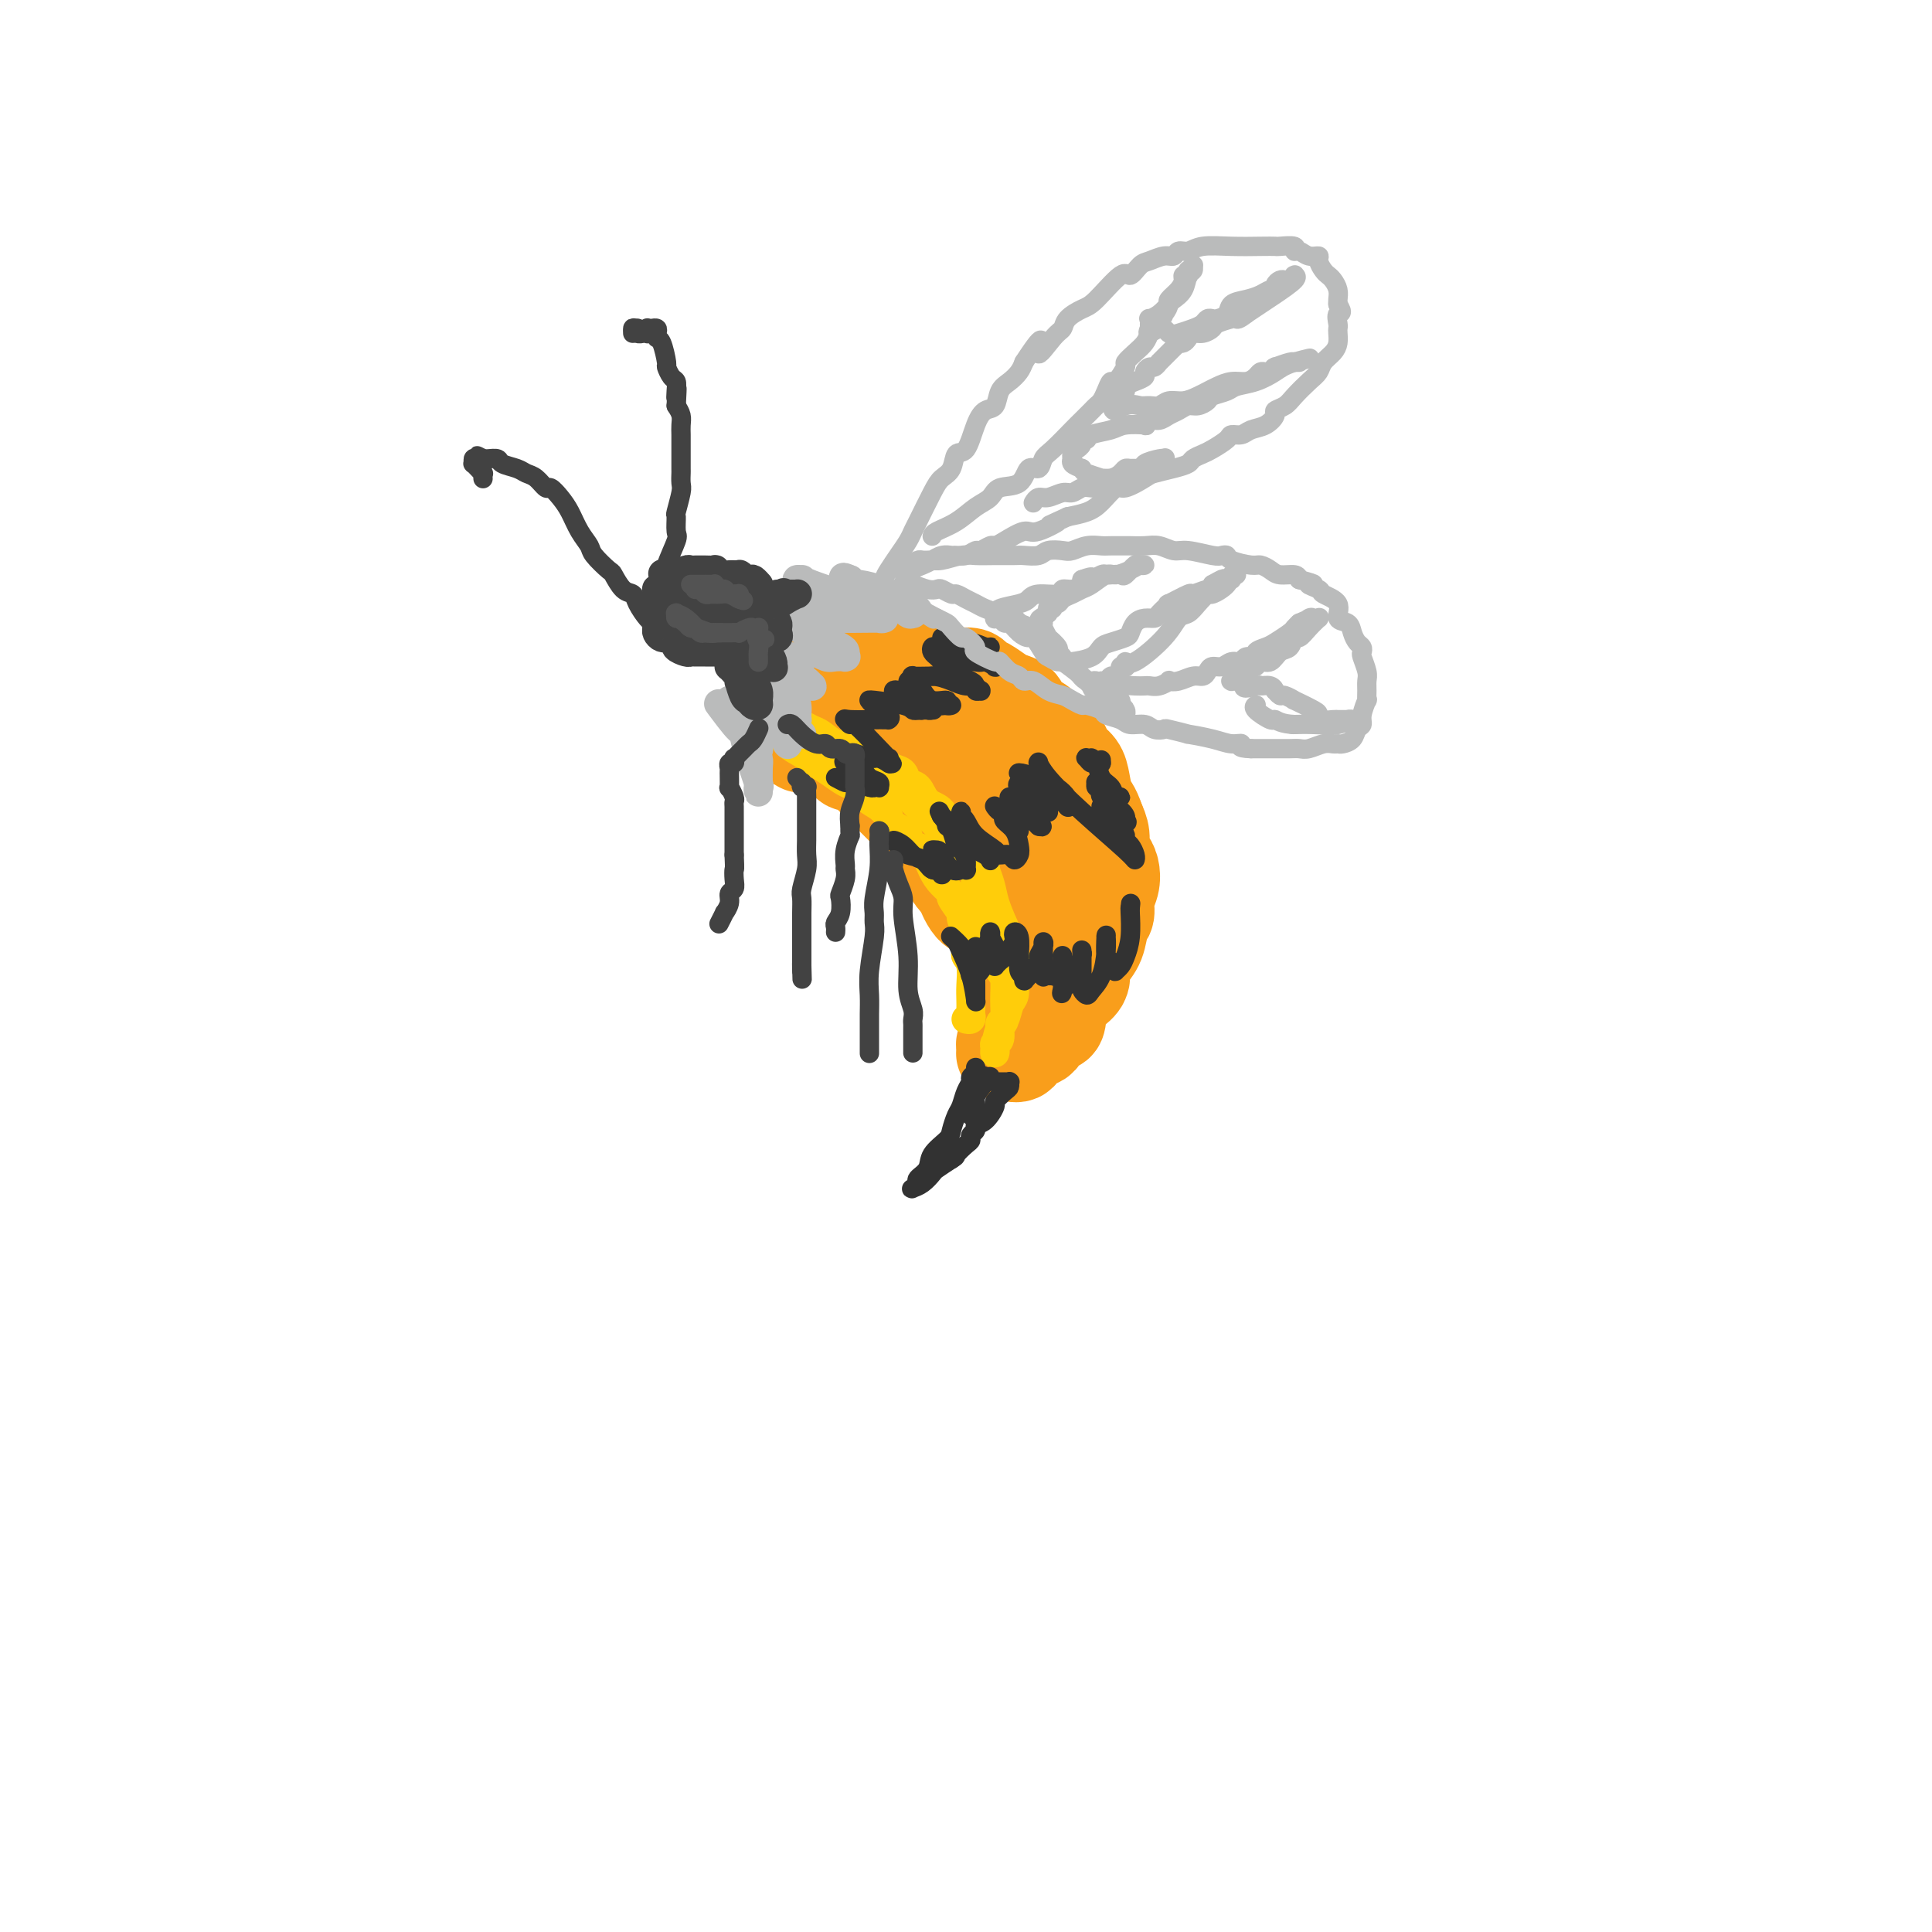 <svg viewBox='0 0 400 400' version='1.1' xmlns='http://www.w3.org/2000/svg' xmlns:xlink='http://www.w3.org/1999/xlink'><g fill='none' stroke='rgb(249,158,27)' stroke-width='20' stroke-linecap='round' stroke-linejoin='round'><path d='M164,144c0.830,0.113 1.659,0.227 3,0c1.341,-0.227 3.192,-0.794 4,-1c0.808,-0.206 0.572,-0.053 1,0c0.428,0.053 1.521,0.004 2,0c0.479,-0.004 0.345,0.038 1,0c0.655,-0.038 2.100,-0.156 3,0c0.900,0.156 1.255,0.585 2,1c0.745,0.415 1.882,0.817 3,1c1.118,0.183 2.218,0.146 3,0c0.782,-0.146 1.245,-0.402 2,0c0.755,0.402 1.802,1.461 3,2c1.198,0.539 2.549,0.559 4,1c1.451,0.441 3.004,1.302 4,2c0.996,0.698 1.436,1.234 3,2c1.564,0.766 4.250,1.763 6,2c1.750,0.237 2.562,-0.287 3,0c0.438,0.287 0.503,1.385 1,2c0.497,0.615 1.428,0.747 2,1c0.572,0.253 0.786,0.626 1,1'/><path d='M215,158c5.058,2.357 3.203,1.751 3,2c-0.203,0.249 1.245,1.355 2,2c0.755,0.645 0.818,0.829 1,1c0.182,0.171 0.483,0.330 1,1c0.517,0.670 1.249,1.852 2,3c0.751,1.148 1.522,2.262 2,3c0.478,0.738 0.664,1.102 1,2c0.336,0.898 0.823,2.332 1,3c0.177,0.668 0.043,0.572 0,1c-0.043,0.428 0.004,1.382 0,2c-0.004,0.618 -0.057,0.900 0,1c0.057,0.100 0.226,0.017 0,1c-0.226,0.983 -0.847,3.033 -1,4c-0.153,0.967 0.164,0.851 0,1c-0.164,0.149 -0.807,0.564 -1,1c-0.193,0.436 0.063,0.894 0,1c-0.063,0.106 -0.447,-0.139 -1,1c-0.553,1.139 -1.275,3.663 -2,5c-0.725,1.337 -1.452,1.486 -2,2c-0.548,0.514 -0.917,1.391 -1,2c-0.083,0.609 0.119,0.949 0,1c-0.119,0.051 -0.558,-0.186 -1,0c-0.442,0.186 -0.885,0.794 -1,1c-0.115,0.206 0.100,0.010 0,0c-0.100,-0.010 -0.515,0.167 -1,0c-0.485,-0.167 -1.039,-0.676 -2,-1c-0.961,-0.324 -2.329,-0.463 -3,-1c-0.671,-0.537 -0.644,-1.474 -1,-2c-0.356,-0.526 -1.096,-0.642 -2,-1c-0.904,-0.358 -1.973,-0.960 -3,-2c-1.027,-1.040 -2.014,-2.520 -3,-4'/><path d='M203,188c-2.511,-2.225 -1.789,-2.287 -2,-3c-0.211,-0.713 -1.356,-2.078 -2,-3c-0.644,-0.922 -0.786,-1.401 -1,-2c-0.214,-0.599 -0.498,-1.319 -1,-2c-0.502,-0.681 -1.222,-1.322 -2,-2c-0.778,-0.678 -1.616,-1.393 -2,-2c-0.384,-0.607 -0.315,-1.107 -1,-2c-0.685,-0.893 -2.123,-2.178 -3,-3c-0.877,-0.822 -1.193,-1.181 -2,-2c-0.807,-0.819 -2.104,-2.100 -3,-3c-0.896,-0.900 -1.391,-1.421 -2,-2c-0.609,-0.579 -1.332,-1.216 -2,-2c-0.668,-0.784 -1.280,-1.715 -2,-2c-0.720,-0.285 -1.547,0.078 -2,0c-0.453,-0.078 -0.532,-0.595 -1,-1c-0.468,-0.405 -1.326,-0.696 -2,-1c-0.674,-0.304 -1.164,-0.621 -2,-1c-0.836,-0.379 -2.018,-0.820 -3,-1c-0.982,-0.180 -1.765,-0.100 -2,0c-0.235,0.100 0.079,0.220 0,0c-0.079,-0.220 -0.551,-0.780 -1,-1c-0.449,-0.220 -0.875,-0.101 -1,0c-0.125,0.101 0.050,0.185 0,0c-0.050,-0.185 -0.327,-0.638 0,-1c0.327,-0.362 1.256,-0.633 2,-1c0.744,-0.367 1.301,-0.830 2,-1c0.699,-0.170 1.538,-0.045 2,0c0.462,0.045 0.548,0.012 1,0c0.452,-0.012 1.272,-0.003 2,0c0.728,0.003 1.364,0.002 2,0'/><path d='M175,150c1.656,-0.574 0.796,-0.507 1,0c0.204,0.507 1.472,1.456 3,2c1.528,0.544 3.317,0.684 5,1c1.683,0.316 3.262,0.809 4,1c0.738,0.191 0.635,0.079 1,0c0.365,-0.079 1.196,-0.124 2,0c0.804,0.124 1.580,0.417 2,1c0.420,0.583 0.484,1.454 1,2c0.516,0.546 1.486,0.765 2,1c0.514,0.235 0.574,0.485 1,1c0.426,0.515 1.217,1.296 2,2c0.783,0.704 1.558,1.333 2,2c0.442,0.667 0.552,1.373 1,2c0.448,0.627 1.233,1.175 2,2c0.767,0.825 1.515,1.927 2,3c0.485,1.073 0.709,2.115 1,3c0.291,0.885 0.651,1.611 1,2c0.349,0.389 0.686,0.441 1,1c0.314,0.559 0.605,1.624 1,3c0.395,1.376 0.894,3.063 1,4c0.106,0.937 -0.182,1.125 0,2c0.182,0.875 0.835,2.436 1,3c0.165,0.564 -0.156,0.130 0,1c0.156,0.870 0.789,3.045 1,4c0.211,0.955 0.000,0.690 0,1c-0.000,0.310 0.210,1.196 0,2c-0.210,0.804 -0.841,1.525 -1,2c-0.159,0.475 0.153,0.705 0,2c-0.153,1.295 -0.772,3.656 -1,5c-0.228,1.344 -0.065,1.670 0,2c0.065,0.330 0.033,0.665 0,1'/><path d='M211,208c-0.548,2.697 -0.917,1.941 -1,2c-0.083,0.059 0.122,0.934 0,2c-0.122,1.066 -0.569,2.324 -1,3c-0.431,0.676 -0.846,0.769 -1,1c-0.154,0.231 -0.048,0.600 0,1c0.048,0.400 0.038,0.832 0,1c-0.038,0.168 -0.105,0.071 0,0c0.105,-0.071 0.380,-0.117 1,0c0.620,0.117 1.584,0.396 2,0c0.416,-0.396 0.283,-1.465 1,-2c0.717,-0.535 2.284,-0.534 3,-1c0.716,-0.466 0.580,-1.399 1,-2c0.420,-0.601 1.395,-0.871 2,-1c0.605,-0.129 0.841,-0.118 1,-1c0.159,-0.882 0.241,-2.659 1,-4c0.759,-1.341 2.196,-2.248 3,-3c0.804,-0.752 0.975,-1.350 1,-2c0.025,-0.650 -0.094,-1.352 0,-2c0.094,-0.648 0.403,-1.240 1,-2c0.597,-0.760 1.484,-1.687 2,-3c0.516,-1.313 0.661,-3.013 1,-4c0.339,-0.987 0.873,-1.262 1,-2c0.127,-0.738 -0.152,-1.940 0,-3c0.152,-1.060 0.735,-1.978 1,-3c0.265,-1.022 0.212,-2.150 0,-3c-0.212,-0.850 -0.583,-1.424 -1,-2c-0.417,-0.576 -0.882,-1.155 -1,-2c-0.118,-0.845 0.109,-1.956 0,-3c-0.109,-1.044 -0.555,-2.022 -1,-3'/><path d='M227,170c-0.865,-2.717 -1.527,-3.008 -2,-4c-0.473,-0.992 -0.756,-2.685 -1,-4c-0.244,-1.315 -0.450,-2.253 -1,-3c-0.550,-0.747 -1.444,-1.302 -2,-2c-0.556,-0.698 -0.772,-1.538 -1,-2c-0.228,-0.462 -0.466,-0.547 -1,-1c-0.534,-0.453 -1.365,-1.273 -2,-2c-0.635,-0.727 -1.075,-1.359 -2,-2c-0.925,-0.641 -2.334,-1.289 -3,-2c-0.666,-0.711 -0.588,-1.486 -1,-2c-0.412,-0.514 -1.313,-0.768 -2,-1c-0.687,-0.232 -1.161,-0.441 -2,-1c-0.839,-0.559 -2.044,-1.469 -3,-2c-0.956,-0.531 -1.665,-0.682 -2,-1c-0.335,-0.318 -0.297,-0.802 -1,-1c-0.703,-0.198 -2.146,-0.110 -3,0c-0.854,0.110 -1.119,0.241 -2,0c-0.881,-0.241 -2.379,-0.853 -3,-1c-0.621,-0.147 -0.366,0.171 -1,0c-0.634,-0.171 -2.158,-0.830 -3,-1c-0.842,-0.170 -1.001,0.151 -2,0c-0.999,-0.151 -2.836,-0.772 -4,-1c-1.164,-0.228 -1.653,-0.061 -2,0c-0.347,0.061 -0.551,0.017 -1,0c-0.449,-0.017 -1.142,-0.005 -2,0c-0.858,0.005 -1.882,0.005 -3,0c-1.118,-0.005 -2.330,-0.015 -3,0c-0.670,0.015 -0.798,0.056 -1,0c-0.202,-0.056 -0.477,-0.207 -1,0c-0.523,0.207 -1.292,0.774 -2,1c-0.708,0.226 -1.354,0.113 -2,0'/><path d='M166,138c-5.354,-0.088 -1.238,0.694 0,1c1.238,0.306 -0.400,0.138 -1,0c-0.600,-0.138 -0.161,-0.246 0,0c0.161,0.246 0.045,0.845 0,1c-0.045,0.155 -0.020,-0.135 0,0c0.020,0.135 0.036,0.695 0,1c-0.036,0.305 -0.125,0.357 0,1c0.125,0.643 0.465,1.878 1,3c0.535,1.122 1.264,2.132 2,3c0.736,0.868 1.479,1.595 2,2c0.521,0.405 0.821,0.488 1,1c0.179,0.512 0.237,1.452 1,2c0.763,0.548 2.231,0.705 3,1c0.769,0.295 0.839,0.727 1,1c0.161,0.273 0.414,0.387 1,1c0.586,0.613 1.504,1.726 2,2c0.496,0.274 0.569,-0.289 1,0c0.431,0.289 1.220,1.431 2,2c0.780,0.569 1.551,0.566 2,1c0.449,0.434 0.578,1.305 1,2c0.422,0.695 1.139,1.216 2,2c0.861,0.784 1.867,1.833 3,3c1.133,1.167 2.394,2.452 3,3c0.606,0.548 0.557,0.359 1,1c0.443,0.641 1.378,2.111 2,3c0.622,0.889 0.929,1.197 1,2c0.071,0.803 -0.096,2.101 0,3c0.096,0.899 0.456,1.400 1,2c0.544,0.600 1.272,1.300 2,2'/><path d='M200,184c1.038,2.132 0.134,0.963 0,1c-0.134,0.037 0.502,1.279 1,2c0.498,0.721 0.856,0.920 1,1c0.144,0.080 0.072,0.040 0,0'/></g>
<g fill='none' stroke='rgb(255,205,10)' stroke-width='6' stroke-linecap='round' stroke-linejoin='round'><path d='M165,150c0.236,-0.100 0.473,-0.199 1,0c0.527,0.199 1.345,0.697 2,1c0.655,0.303 1.148,0.410 2,1c0.852,0.590 2.064,1.663 3,2c0.936,0.337 1.598,-0.063 2,0c0.402,0.063 0.545,0.591 1,1c0.455,0.409 1.224,0.701 2,1c0.776,0.299 1.560,0.604 2,1c0.440,0.396 0.537,0.884 1,1c0.463,0.116 1.293,-0.140 2,0c0.707,0.140 1.290,0.675 2,1c0.710,0.325 1.545,0.441 2,1c0.455,0.559 0.529,1.561 1,2c0.471,0.439 1.338,0.316 2,1c0.662,0.684 1.119,2.175 2,3c0.881,0.825 2.186,0.983 3,2c0.814,1.017 1.136,2.891 2,4c0.864,1.109 2.271,1.452 3,2c0.729,0.548 0.780,1.299 1,2c0.220,0.701 0.610,1.350 1,2'/><path d='M202,178c2.723,3.104 2.029,1.863 2,2c-0.029,0.137 0.605,1.650 1,3c0.395,1.350 0.551,2.537 1,4c0.449,1.463 1.192,3.202 2,5c0.808,1.798 1.681,3.655 2,5c0.319,1.345 0.082,2.179 0,3c-0.082,0.821 -0.011,1.628 0,2c0.011,0.372 -0.040,0.307 0,1c0.040,0.693 0.169,2.144 0,3c-0.169,0.856 -0.638,1.118 -1,2c-0.362,0.882 -0.619,2.383 -1,3c-0.381,0.617 -0.887,0.351 -1,1c-0.113,0.649 0.165,2.212 0,3c-0.165,0.788 -0.774,0.800 -1,1c-0.226,0.200 -0.071,0.589 0,1c0.071,0.411 0.057,0.845 0,1c-0.057,0.155 -0.158,0.032 0,-1c0.158,-1.032 0.576,-2.972 1,-4c0.424,-1.028 0.856,-1.145 1,-2c0.144,-0.855 0.002,-2.450 0,-4c-0.002,-1.550 0.136,-3.055 0,-4c-0.136,-0.945 -0.547,-1.328 -1,-2c-0.453,-0.672 -0.948,-1.632 -1,-3c-0.052,-1.368 0.340,-3.146 0,-5c-0.340,-1.854 -1.411,-3.786 -2,-5c-0.589,-1.214 -0.697,-1.712 -1,-2c-0.303,-0.288 -0.801,-0.368 -1,-1c-0.199,-0.632 -0.100,-1.816 0,-3'/><path d='M202,182c-1.265,-3.824 -1.429,-2.885 -2,-3c-0.571,-0.115 -1.549,-1.284 -2,-2c-0.451,-0.716 -0.374,-0.979 -1,-2c-0.626,-1.021 -1.953,-2.801 -3,-4c-1.047,-1.199 -1.812,-1.816 -3,-3c-1.188,-1.184 -2.797,-2.933 -4,-4c-1.203,-1.067 -1.999,-1.452 -3,-2c-1.001,-0.548 -2.208,-1.260 -3,-2c-0.792,-0.740 -1.169,-1.508 -2,-2c-0.831,-0.492 -2.116,-0.709 -3,-1c-0.884,-0.291 -1.368,-0.656 -2,-1c-0.632,-0.344 -1.413,-0.667 -2,-1c-0.587,-0.333 -0.980,-0.677 -2,-1c-1.020,-0.323 -2.666,-0.624 -4,-1c-1.334,-0.376 -2.356,-0.827 -3,-1c-0.644,-0.173 -0.910,-0.069 -1,0c-0.090,0.069 -0.005,0.101 0,0c0.005,-0.101 -0.071,-0.337 0,0c0.071,0.337 0.288,1.246 1,2c0.712,0.754 1.920,1.353 3,2c1.080,0.647 2.032,1.342 3,2c0.968,0.658 1.953,1.278 3,2c1.047,0.722 2.157,1.544 3,2c0.843,0.456 1.419,0.546 2,1c0.581,0.454 1.166,1.273 2,2c0.834,0.727 1.917,1.364 3,2'/><path d='M182,167c3.224,2.886 1.784,2.602 2,3c0.216,0.398 2.088,1.478 3,2c0.912,0.522 0.862,0.485 1,1c0.138,0.515 0.462,1.581 1,2c0.538,0.419 1.291,0.190 2,1c0.709,0.810 1.375,2.659 2,4c0.625,1.341 1.210,2.174 2,3c0.790,0.826 1.785,1.643 2,2c0.215,0.357 -0.349,0.253 0,1c0.349,0.747 1.610,2.346 2,3c0.390,0.654 -0.091,0.364 0,1c0.091,0.636 0.756,2.197 1,3c0.244,0.803 0.069,0.846 0,1c-0.069,0.154 -0.033,0.418 0,1c0.033,0.582 0.061,1.482 0,2c-0.061,0.518 -0.213,0.653 0,1c0.213,0.347 0.789,0.905 1,2c0.211,1.095 0.058,2.728 0,4c-0.058,1.272 -0.019,2.183 0,3c0.019,0.817 0.019,1.539 0,2c-0.019,0.461 -0.057,0.660 0,1c0.057,0.340 0.208,0.822 0,1c-0.208,0.178 -0.774,0.051 -1,0c-0.226,-0.051 -0.113,-0.025 0,0'/></g>
<g fill='none' stroke='rgb(50,50,50)' stroke-width='4' stroke-linecap='round' stroke-linejoin='round'><path d='M202,221c0.120,0.329 0.239,0.659 0,1c-0.239,0.341 -0.837,0.695 -1,1c-0.163,0.305 0.111,0.561 0,1c-0.111,0.439 -0.605,1.061 -1,2c-0.395,0.939 -0.691,2.194 -1,3c-0.309,0.806 -0.631,1.164 -1,2c-0.369,0.836 -0.786,2.150 -1,3c-0.214,0.850 -0.224,1.236 -1,2c-0.776,0.764 -2.316,1.907 -3,3c-0.684,1.093 -0.510,2.136 -1,3c-0.490,0.864 -1.642,1.550 -2,2c-0.358,0.450 0.079,0.664 0,1c-0.079,0.336 -0.675,0.796 -1,1c-0.325,0.204 -0.380,0.154 0,0c0.380,-0.154 1.195,-0.412 2,-1c0.805,-0.588 1.601,-1.504 2,-2c0.399,-0.496 0.400,-0.570 1,-1c0.600,-0.430 1.800,-1.215 3,-2'/><path d='M197,240c1.206,-0.737 0.719,-0.578 1,-1c0.281,-0.422 1.328,-1.423 2,-2c0.672,-0.577 0.970,-0.730 1,-1c0.030,-0.270 -0.208,-0.658 0,-1c0.208,-0.342 0.863,-0.640 1,-1c0.137,-0.360 -0.244,-0.783 0,-1c0.244,-0.217 1.113,-0.229 2,-1c0.887,-0.771 1.793,-2.301 2,-3c0.207,-0.699 -0.284,-0.565 0,-1c0.284,-0.435 1.344,-1.437 2,-2c0.656,-0.563 0.909,-0.687 1,-1c0.091,-0.313 0.020,-0.816 0,-1c-0.020,-0.184 0.010,-0.049 0,0c-0.010,0.049 -0.059,0.013 0,0c0.059,-0.013 0.227,-0.004 0,0c-0.227,0.004 -0.849,0.001 -1,0c-0.151,-0.001 0.170,-0.001 0,0c-0.170,0.001 -0.829,0.001 -1,0c-0.171,-0.001 0.146,-0.004 0,0c-0.146,0.004 -0.756,0.015 -1,0c-0.244,-0.015 -0.122,-0.057 0,0c0.122,0.057 0.243,0.211 0,0c-0.243,-0.211 -0.849,-0.789 -1,-1c-0.151,-0.211 0.152,-0.057 0,0c-0.152,0.057 -0.758,0.016 -1,0c-0.242,-0.016 -0.121,-0.008 0,0'/><path d='M204,223c-0.652,-0.483 -0.284,-0.192 0,0c0.284,0.192 0.482,0.285 0,1c-0.482,0.715 -1.646,2.052 -2,3c-0.354,0.948 0.101,1.508 0,2c-0.101,0.492 -0.759,0.915 -1,1c-0.241,0.085 -0.065,-0.170 0,0c0.065,0.170 0.019,0.763 0,1c-0.019,0.237 -0.009,0.119 0,0'/><path d='M202,196c-0.000,0.277 -0.000,0.555 0,1c0.000,0.445 0.000,1.058 0,2c-0.000,0.942 -0.000,2.213 0,3c0.000,0.787 0.001,1.090 0,2c-0.001,0.910 -0.002,2.426 0,3c0.002,0.574 0.008,0.207 0,0c-0.008,-0.207 -0.029,-0.254 0,0c0.029,0.254 0.109,0.810 0,0c-0.109,-0.810 -0.407,-2.987 -1,-5c-0.593,-2.013 -1.481,-3.861 -2,-5c-0.519,-1.139 -0.668,-1.567 -1,-2c-0.332,-0.433 -0.846,-0.870 -1,-1c-0.154,-0.130 0.051,0.048 0,0c-0.051,-0.048 -0.360,-0.321 0,0c0.360,0.321 1.389,1.234 2,2c0.611,0.766 0.806,1.383 1,2'/><path d='M200,198c0.707,1.238 0.973,2.332 1,3c0.027,0.668 -0.186,0.909 0,1c0.186,0.091 0.772,0.032 1,0c0.228,-0.032 0.099,-0.038 0,0c-0.099,0.038 -0.166,0.119 0,0c0.166,-0.119 0.566,-0.438 1,-1c0.434,-0.562 0.901,-1.366 1,-2c0.099,-0.634 -0.169,-1.099 0,-2c0.169,-0.901 0.776,-2.239 1,-3c0.224,-0.761 0.064,-0.944 0,-1c-0.064,-0.056 -0.031,0.016 0,0c0.031,-0.016 0.061,-0.121 0,0c-0.061,0.121 -0.213,0.467 0,1c0.213,0.533 0.789,1.253 1,2c0.211,0.747 0.056,1.522 0,2c-0.056,0.478 -0.012,0.661 0,1c0.012,0.339 -0.009,0.836 0,1c0.009,0.164 0.048,-0.005 0,0c-0.048,0.005 -0.184,0.184 0,0c0.184,-0.184 0.689,-0.733 1,-1c0.311,-0.267 0.427,-0.253 1,-1c0.573,-0.747 1.604,-2.254 2,-3c0.396,-0.746 0.158,-0.729 0,-1c-0.158,-0.271 -0.236,-0.830 0,-1c0.236,-0.170 0.785,0.047 1,1c0.215,0.953 0.096,2.641 0,4c-0.096,1.359 -0.170,2.388 0,3c0.170,0.612 0.585,0.806 1,1'/><path d='M212,202c0.307,1.310 0.076,1.086 0,1c-0.076,-0.086 0.003,-0.036 0,0c-0.003,0.036 -0.088,0.056 0,0c0.088,-0.056 0.349,-0.188 1,-1c0.651,-0.812 1.691,-2.306 2,-3c0.309,-0.694 -0.113,-0.590 0,-1c0.113,-0.410 0.762,-1.335 1,-2c0.238,-0.665 0.064,-1.071 0,-1c-0.064,0.071 -0.017,0.618 0,1c0.017,0.382 0.004,0.600 0,1c-0.004,0.400 0.002,0.983 0,2c-0.002,1.017 -0.011,2.469 0,3c0.011,0.531 0.041,0.142 0,0c-0.041,-0.142 -0.152,-0.037 0,0c0.152,0.037 0.566,0.004 1,0c0.434,-0.004 0.887,0.020 1,0c0.113,-0.020 -0.113,-0.082 0,0c0.113,0.082 0.566,0.310 1,0c0.434,-0.310 0.848,-1.157 1,-2c0.152,-0.843 0.041,-1.681 0,-2c-0.041,-0.319 -0.011,-0.117 0,0c0.011,0.117 0.003,0.151 0,1c-0.003,0.849 -0.001,2.515 0,3c0.001,0.485 0.000,-0.210 0,0c-0.000,0.210 -0.000,1.326 0,2c0.000,0.674 0.000,0.907 0,1c-0.000,0.093 -0.000,0.047 0,0'/><path d='M220,205c-0.109,1.184 -0.383,0.644 0,0c0.383,-0.644 1.423,-1.390 2,-2c0.577,-0.610 0.690,-1.082 1,-2c0.310,-0.918 0.815,-2.283 1,-3c0.185,-0.717 0.050,-0.788 0,-1c-0.050,-0.212 -0.014,-0.566 0,0c0.014,0.566 0.007,2.051 0,3c-0.007,0.949 -0.014,1.363 0,2c0.014,0.637 0.049,1.498 0,2c-0.049,0.502 -0.181,0.644 0,1c0.181,0.356 0.675,0.925 1,1c0.325,0.075 0.479,-0.343 1,-1c0.521,-0.657 1.408,-1.553 2,-3c0.592,-1.447 0.890,-3.445 1,-5c0.110,-1.555 0.032,-2.666 0,-3c-0.032,-0.334 -0.019,0.109 0,0c0.019,-0.109 0.044,-0.772 0,0c-0.044,0.772 -0.156,2.978 0,4c0.156,1.022 0.581,0.860 1,1c0.419,0.140 0.833,0.583 1,1c0.167,0.417 0.087,0.809 0,1c-0.087,0.191 -0.181,0.181 0,0c0.181,-0.181 0.637,-0.532 1,-1c0.363,-0.468 0.633,-1.053 1,-2c0.367,-0.947 0.829,-2.255 1,-4c0.171,-1.745 0.049,-3.927 0,-5c-0.049,-1.073 -0.024,-1.036 0,-1'/><path d='M234,188c0.167,-1.667 0.083,-0.833 0,0'/><path d='M193,177c0.022,0.724 0.045,1.447 0,2c-0.045,0.553 -0.156,0.934 0,1c0.156,0.066 0.579,-0.183 1,0c0.421,0.183 0.838,0.797 1,1c0.162,0.203 0.067,-0.005 0,0c-0.067,0.005 -0.105,0.223 0,0c0.105,-0.223 0.355,-0.886 0,-1c-0.355,-0.114 -1.313,0.321 -2,0c-0.687,-0.321 -1.104,-1.397 -2,-2c-0.896,-0.603 -2.273,-0.734 -3,-1c-0.727,-0.266 -0.806,-0.667 -1,-1c-0.194,-0.333 -0.505,-0.597 -1,-1c-0.495,-0.403 -1.174,-0.943 -1,-1c0.174,-0.057 1.201,0.369 2,1c0.799,0.631 1.371,1.466 2,2c0.629,0.534 1.314,0.767 2,1'/><path d='M191,178c1.161,0.917 1.565,1.710 2,2c0.435,0.290 0.901,0.077 1,0c0.099,-0.077 -0.169,-0.018 0,0c0.169,0.018 0.775,-0.006 1,0c0.225,0.006 0.070,0.040 0,0c-0.070,-0.040 -0.054,-0.155 0,0c0.054,0.155 0.146,0.578 0,0c-0.146,-0.578 -0.531,-2.158 -1,-3c-0.469,-0.842 -1.022,-0.947 -1,-1c0.022,-0.053 0.618,-0.052 1,0c0.382,0.052 0.551,0.157 1,1c0.449,0.843 1.178,2.423 2,3c0.822,0.577 1.738,0.149 2,0c0.262,-0.149 -0.129,-0.019 0,0c0.129,0.019 0.778,-0.073 1,0c0.222,0.073 0.018,0.310 0,0c-0.018,-0.310 0.149,-1.168 0,-2c-0.149,-0.832 -0.613,-1.637 -1,-2c-0.387,-0.363 -0.696,-0.283 -1,-1c-0.304,-0.717 -0.604,-2.231 -1,-3c-0.396,-0.769 -0.890,-0.794 -1,-1c-0.110,-0.206 0.163,-0.594 0,-1c-0.163,-0.406 -0.761,-0.830 -1,-1c-0.239,-0.170 -0.120,-0.085 0,0'/><path d='M195,169c-0.870,-1.819 -0.547,-0.866 0,0c0.547,0.866 1.316,1.647 2,2c0.684,0.353 1.283,0.280 2,1c0.717,0.720 1.551,2.232 2,3c0.449,0.768 0.512,0.790 1,1c0.488,0.210 1.399,0.607 2,1c0.601,0.393 0.890,0.783 1,1c0.110,0.217 0.042,0.262 0,0c-0.042,-0.262 -0.056,-0.833 0,-1c0.056,-0.167 0.184,0.068 0,0c-0.184,-0.068 -0.680,-0.439 -1,-1c-0.320,-0.561 -0.464,-1.312 -1,-2c-0.536,-0.688 -1.464,-1.313 -2,-2c-0.536,-0.687 -0.680,-1.434 -1,-2c-0.320,-0.566 -0.815,-0.949 -1,-1c-0.185,-0.051 -0.060,0.229 0,0c0.060,-0.229 0.055,-0.969 0,-1c-0.055,-0.031 -0.160,0.647 0,1c0.160,0.353 0.586,0.381 1,1c0.414,0.619 0.818,1.831 2,3c1.182,1.169 3.144,2.297 4,3c0.856,0.703 0.608,0.982 1,1c0.392,0.018 1.424,-0.225 2,0c0.576,0.225 0.697,0.919 1,1c0.303,0.081 0.788,-0.451 1,-1c0.212,-0.549 0.150,-1.116 0,-2c-0.150,-0.884 -0.386,-2.084 -1,-3c-0.614,-0.916 -1.604,-1.547 -2,-2c-0.396,-0.453 -0.198,-0.726 0,-1'/><path d='M208,169c-0.321,-1.404 -0.622,-0.913 -1,-1c-0.378,-0.087 -0.832,-0.754 -1,-1c-0.168,-0.246 -0.049,-0.073 0,0c0.049,0.073 0.027,0.047 0,0c-0.027,-0.047 -0.060,-0.114 0,0c0.060,0.114 0.212,0.408 1,1c0.788,0.592 2.211,1.480 3,2c0.789,0.520 0.944,0.671 1,1c0.056,0.329 0.012,0.837 0,1c-0.012,0.163 0.007,-0.019 0,0c-0.007,0.019 -0.040,0.237 0,0c0.040,-0.237 0.153,-0.930 0,-2c-0.153,-1.070 -0.574,-2.518 -1,-3c-0.426,-0.482 -0.858,0.002 -1,0c-0.142,-0.002 0.007,-0.491 0,-1c-0.007,-0.509 -0.171,-1.037 0,-1c0.171,0.037 0.677,0.641 1,1c0.323,0.359 0.465,0.475 1,1c0.535,0.525 1.464,1.461 2,2c0.536,0.539 0.680,0.680 1,1c0.320,0.320 0.817,0.817 1,1c0.183,0.183 0.052,0.052 0,0c-0.052,-0.052 -0.026,-0.026 0,0'/><path d='M215,171c1.425,0.529 0.487,-0.149 0,-1c-0.487,-0.851 -0.522,-1.875 -1,-3c-0.478,-1.125 -1.399,-2.352 -2,-3c-0.601,-0.648 -0.883,-0.718 -1,-1c-0.117,-0.282 -0.071,-0.775 0,-1c0.071,-0.225 0.165,-0.180 0,0c-0.165,0.180 -0.590,0.497 0,1c0.590,0.503 2.196,1.193 3,2c0.804,0.807 0.805,1.730 1,2c0.195,0.270 0.585,-0.111 1,0c0.415,0.111 0.854,0.716 1,1c0.146,0.284 -0.002,0.246 0,0c0.002,-0.246 0.152,-0.699 0,-1c-0.152,-0.301 -0.608,-0.449 -1,-1c-0.392,-0.551 -0.722,-1.505 -1,-2c-0.278,-0.495 -0.504,-0.532 -1,-1c-0.496,-0.468 -1.261,-1.367 -2,-2c-0.739,-0.633 -1.452,-0.999 -1,-1c0.452,-0.001 2.067,0.363 3,1c0.933,0.637 1.182,1.547 2,2c0.818,0.453 2.205,0.447 3,1c0.795,0.553 0.996,1.664 1,2c0.004,0.336 -0.191,-0.102 0,0c0.191,0.102 0.769,0.743 1,1c0.231,0.257 0.116,0.128 0,0'/><path d='M221,167c1.392,0.381 0.372,-1.665 -1,-3c-1.372,-1.335 -3.097,-1.959 -4,-3c-0.903,-1.041 -0.984,-2.498 -1,-3c-0.016,-0.502 0.034,-0.047 0,0c-0.034,0.047 -0.153,-0.312 0,0c0.153,0.312 0.578,1.297 2,3c1.422,1.703 3.842,4.124 7,7c3.158,2.876 7.052,6.207 9,8c1.948,1.793 1.948,2.047 2,2c0.052,-0.047 0.156,-0.394 0,-1c-0.156,-0.606 -0.571,-1.472 -1,-2c-0.429,-0.528 -0.871,-0.719 -1,-1c-0.129,-0.281 0.054,-0.653 0,-1c-0.054,-0.347 -0.344,-0.670 -1,-1c-0.656,-0.330 -1.678,-0.667 -2,-1c-0.322,-0.333 0.057,-0.663 0,-1c-0.057,-0.337 -0.549,-0.679 -1,-1c-0.451,-0.321 -0.860,-0.619 -1,-1c-0.140,-0.381 -0.010,-0.845 0,-1c0.010,-0.155 -0.100,-0.000 0,0c0.100,0.000 0.408,-0.155 1,0c0.592,0.155 1.467,0.619 2,1c0.533,0.381 0.724,0.680 1,1c0.276,0.320 0.638,0.660 1,1'/><path d='M233,170c0.754,0.344 0.140,0.204 0,0c-0.140,-0.204 0.193,-0.470 0,-1c-0.193,-0.530 -0.913,-1.323 -2,-2c-1.087,-0.677 -2.540,-1.239 -3,-2c-0.460,-0.761 0.072,-1.722 0,-2c-0.072,-0.278 -0.747,0.126 -1,0c-0.253,-0.126 -0.084,-0.781 0,-1c0.084,-0.219 0.082,-0.004 0,0c-0.082,0.004 -0.244,-0.205 0,0c0.244,0.205 0.893,0.825 1,1c0.107,0.175 -0.328,-0.095 0,0c0.328,0.095 1.421,0.555 2,1c0.579,0.445 0.646,0.875 1,1c0.354,0.125 0.996,-0.055 1,0c0.004,0.055 -0.629,0.345 -1,0c-0.371,-0.345 -0.481,-1.326 -1,-2c-0.519,-0.674 -1.447,-1.042 -2,-2c-0.553,-0.958 -0.733,-2.505 -1,-3c-0.267,-0.495 -0.623,0.063 -1,0c-0.377,-0.063 -0.775,-0.746 -1,-1c-0.225,-0.254 -0.277,-0.078 0,0c0.277,0.078 0.882,0.060 1,0c0.118,-0.060 -0.252,-0.160 0,0c0.252,0.160 1.126,0.580 2,1'/><path d='M228,158c0.000,-1.167 0.000,-0.583 0,0'/><path d='M173,161c0.848,0.453 1.695,0.906 2,1c0.305,0.094 0.067,-0.170 1,0c0.933,0.170 3.036,0.774 4,1c0.964,0.226 0.788,0.073 1,0c0.212,-0.073 0.813,-0.065 1,0c0.187,0.065 -0.038,0.186 0,0c0.038,-0.186 0.340,-0.680 0,-1c-0.340,-0.320 -1.321,-0.468 -2,-1c-0.679,-0.532 -1.057,-1.449 -2,-2c-0.943,-0.551 -2.450,-0.736 -3,-1c-0.550,-0.264 -0.142,-0.608 0,-1c0.142,-0.392 0.020,-0.833 0,-1c-0.020,-0.167 0.063,-0.060 0,0c-0.063,0.060 -0.272,0.072 0,0c0.272,-0.072 1.026,-0.229 2,0c0.974,0.229 2.168,0.845 3,1c0.832,0.155 1.301,-0.151 2,0c0.699,0.151 1.628,0.757 2,1c0.372,0.243 0.186,0.121 0,0'/><path d='M184,158c1.395,0.063 0.384,0.222 0,0c-0.384,-0.222 -0.140,-0.825 0,-1c0.140,-0.175 0.178,0.079 0,0c-0.178,-0.079 -0.570,-0.490 -2,-2c-1.430,-1.510 -3.897,-4.117 -5,-5c-1.103,-0.883 -0.843,-0.040 -1,0c-0.157,0.040 -0.732,-0.721 -1,-1c-0.268,-0.279 -0.229,-0.075 1,0c1.229,0.075 3.649,0.021 5,0c1.351,-0.021 1.633,-0.008 2,0c0.367,0.008 0.820,0.010 1,0c0.180,-0.010 0.087,-0.031 0,0c-0.087,0.031 -0.166,0.114 0,0c0.166,-0.114 0.579,-0.423 0,-1c-0.579,-0.577 -2.148,-1.420 -3,-2c-0.852,-0.580 -0.985,-0.898 -1,-1c-0.015,-0.102 0.090,0.011 0,0c-0.090,-0.011 -0.375,-0.147 1,0c1.375,0.147 4.409,0.578 6,1c1.591,0.422 1.740,0.835 2,1c0.260,0.165 0.630,0.083 1,0'/><path d='M190,147c1.500,0.154 0.750,0.038 1,0c0.250,-0.038 1.501,0.001 2,0c0.499,-0.001 0.247,-0.042 0,0c-0.247,0.042 -0.487,0.165 -1,0c-0.513,-0.165 -1.297,-0.619 -2,-1c-0.703,-0.381 -1.325,-0.688 -2,-1c-0.675,-0.312 -1.404,-0.630 -2,-1c-0.596,-0.370 -1.058,-0.792 -1,-1c0.058,-0.208 0.635,-0.200 1,0c0.365,0.200 0.517,0.593 1,1c0.483,0.407 1.299,0.827 2,1c0.701,0.173 1.289,0.099 2,0c0.711,-0.099 1.545,-0.221 2,0c0.455,0.221 0.531,0.787 1,1c0.469,0.213 1.332,0.073 2,0c0.668,-0.073 1.143,-0.079 1,0c-0.143,0.079 -0.903,0.243 -1,0c-0.097,-0.243 0.469,-0.892 0,-1c-0.469,-0.108 -1.973,0.326 -3,0c-1.027,-0.326 -1.577,-1.412 -2,-2c-0.423,-0.588 -0.719,-0.679 -1,-1c-0.281,-0.321 -0.548,-0.870 -1,-1c-0.452,-0.130 -1.090,0.161 -1,0c0.090,-0.161 0.909,-0.774 1,-1c0.091,-0.226 -0.545,-0.065 0,0c0.545,0.065 2.273,0.032 4,0'/><path d='M193,140c1.376,0.007 2.818,0.524 4,1c1.182,0.476 2.106,0.912 3,1c0.894,0.088 1.757,-0.172 2,0c0.243,0.172 -0.135,0.775 0,1c0.135,0.225 0.782,0.072 1,0c0.218,-0.072 0.006,-0.065 0,0c-0.006,0.065 0.195,0.186 0,0c-0.195,-0.186 -0.787,-0.680 -1,-1c-0.213,-0.320 -0.046,-0.467 -1,-1c-0.954,-0.533 -3.030,-1.452 -4,-2c-0.970,-0.548 -0.835,-0.725 -1,-1c-0.165,-0.275 -0.631,-0.649 -1,-1c-0.369,-0.351 -0.642,-0.681 -1,-1c-0.358,-0.319 -0.800,-0.628 -1,-1c-0.200,-0.372 -0.157,-0.808 0,-1c0.157,-0.192 0.428,-0.139 1,0c0.572,0.139 1.446,0.363 3,1c1.554,0.637 3.790,1.687 5,2c1.210,0.313 1.396,-0.111 2,0c0.604,0.111 1.628,0.758 2,1c0.372,0.242 0.094,0.081 0,0c-0.094,-0.081 -0.002,-0.081 0,0c0.002,0.081 -0.084,0.243 0,0c0.084,-0.243 0.339,-0.892 0,-1c-0.339,-0.108 -1.270,0.325 -2,0c-0.730,-0.325 -1.257,-1.407 -2,-2c-0.743,-0.593 -1.700,-0.698 -2,-1c-0.300,-0.302 0.057,-0.801 0,-1c-0.057,-0.199 -0.529,-0.100 -1,0'/><path d='M199,133c-0.678,-0.834 1.129,-0.420 2,0c0.871,0.420 0.808,0.844 1,1c0.192,0.156 0.638,0.043 1,0c0.362,-0.043 0.638,-0.016 1,0c0.362,0.016 0.808,0.019 1,0c0.192,-0.019 0.129,-0.061 0,0c-0.129,0.061 -0.325,0.227 -1,0c-0.675,-0.227 -1.831,-0.845 -3,-1c-1.169,-0.155 -2.352,0.155 -3,0c-0.648,-0.155 -0.761,-0.773 -1,-1c-0.239,-0.227 -0.603,-0.061 -1,0c-0.397,0.061 -0.828,0.017 -1,0c-0.172,-0.017 -0.086,-0.009 0,0'/></g>
<g fill='none' stroke='rgb(186,187,187)' stroke-width='6' stroke-linecap='round' stroke-linejoin='round'><path d='M166,152c-0.364,-0.362 -0.728,-0.724 -1,-1c-0.272,-0.276 -0.451,-0.466 -1,-1c-0.549,-0.534 -1.468,-1.412 -2,-2c-0.532,-0.588 -0.675,-0.884 -1,-1c-0.325,-0.116 -0.830,-0.050 -1,0c-0.170,0.050 -0.003,0.084 0,0c0.003,-0.084 -0.157,-0.285 0,0c0.157,0.285 0.631,1.057 1,2c0.369,0.943 0.635,2.057 1,3c0.365,0.943 0.831,1.715 1,2c0.169,0.285 0.043,0.084 0,0c-0.043,-0.084 -0.003,-0.050 0,0c0.003,0.050 -0.030,0.117 0,0c0.030,-0.117 0.123,-0.416 0,-1c-0.123,-0.584 -0.464,-1.453 -1,-2c-0.536,-0.547 -1.268,-0.774 -2,-1'/><path d='M160,150c-0.415,-0.266 -0.451,0.071 -1,0c-0.549,-0.071 -1.611,-0.548 -2,-1c-0.389,-0.452 -0.104,-0.879 0,-1c0.104,-0.121 0.028,0.065 0,0c-0.028,-0.065 -0.007,-0.381 0,0c0.007,0.381 0.002,1.460 0,2c-0.002,0.540 -0.001,0.540 0,1c0.001,0.460 0.001,1.378 0,2c-0.001,0.622 -0.003,0.948 0,1c0.003,0.052 0.012,-0.171 0,0c-0.012,0.171 -0.046,0.735 0,1c0.046,0.265 0.170,0.229 0,0c-0.170,-0.229 -0.634,-0.652 -1,-1c-0.366,-0.348 -0.632,-0.620 -1,-1c-0.368,-0.380 -0.837,-0.868 -1,-1c-0.163,-0.132 -0.019,0.093 0,0c0.019,-0.093 -0.086,-0.504 0,0c0.086,0.504 0.363,1.921 1,4c0.637,2.079 1.635,4.819 2,6c0.365,1.181 0.098,0.804 0,1c-0.098,0.196 -0.025,0.964 0,1c0.025,0.036 0.004,-0.662 0,-1c-0.004,-0.338 0.009,-0.316 0,-1c-0.009,-0.684 -0.041,-2.073 0,-3c0.041,-0.927 0.155,-1.393 0,-2c-0.155,-0.607 -0.580,-1.356 -1,-2c-0.420,-0.644 -0.834,-1.184 -1,-2c-0.166,-0.816 -0.083,-1.908 0,-3'/><path d='M155,150c-0.476,-1.973 -0.666,-0.907 -1,-1c-0.334,-0.093 -0.811,-1.346 -1,-2c-0.189,-0.654 -0.089,-0.709 0,-1c0.089,-0.291 0.168,-0.818 0,-1c-0.168,-0.182 -0.582,-0.021 0,0c0.582,0.021 2.159,-0.100 3,0c0.841,0.100 0.947,0.419 2,1c1.053,0.581 3.053,1.424 4,2c0.947,0.576 0.842,0.884 1,1c0.158,0.116 0.579,0.038 1,0c0.421,-0.038 0.843,-0.037 1,0c0.157,0.037 0.049,0.109 0,0c-0.049,-0.109 -0.037,-0.401 0,-1c0.037,-0.599 0.101,-1.505 0,-2c-0.101,-0.495 -0.367,-0.577 -1,-1c-0.633,-0.423 -1.634,-1.185 -2,-2c-0.366,-0.815 -0.096,-1.682 0,-2c0.096,-0.318 0.018,-0.086 0,0c-0.018,0.086 0.022,0.027 0,0c-0.022,-0.027 -0.108,-0.021 0,0c0.108,0.021 0.411,0.058 1,0c0.589,-0.058 1.465,-0.211 2,0c0.535,0.211 0.729,0.785 1,1c0.271,0.215 0.620,0.070 1,0c0.380,-0.070 0.793,-0.066 1,0c0.207,0.066 0.210,0.193 0,0c-0.210,-0.193 -0.634,-0.706 -1,-1c-0.366,-0.294 -0.676,-0.370 -1,-1c-0.324,-0.630 -0.662,-1.815 -1,-3'/><path d='M165,137c-0.692,-1.001 -0.923,-1.005 -1,-1c-0.077,0.005 -0.000,0.019 0,0c0.000,-0.019 -0.075,-0.072 0,0c0.075,0.072 0.301,0.268 1,0c0.699,-0.268 1.872,-1.000 3,-1c1.128,0.000 2.211,0.733 3,1c0.789,0.267 1.283,0.068 2,0c0.717,-0.068 1.655,-0.007 2,0c0.345,0.007 0.096,-0.042 0,0c-0.096,0.042 -0.039,0.175 0,0c0.039,-0.175 0.059,-0.659 0,-1c-0.059,-0.341 -0.198,-0.540 -1,-1c-0.802,-0.460 -2.268,-1.180 -3,-2c-0.732,-0.820 -0.729,-1.740 -1,-2c-0.271,-0.260 -0.814,0.141 -1,0c-0.186,-0.141 -0.014,-0.822 0,-1c0.014,-0.178 -0.130,0.149 0,0c0.130,-0.149 0.535,-0.772 1,-1c0.465,-0.228 0.990,-0.061 3,0c2.010,0.061 5.505,0.016 7,0c1.495,-0.016 0.990,-0.005 1,0c0.010,0.005 0.537,0.002 1,0c0.463,-0.002 0.864,-0.005 1,0c0.136,0.005 0.009,0.016 0,0c-0.009,-0.016 0.100,-0.061 0,0c-0.100,0.061 -0.408,0.226 -1,0c-0.592,-0.226 -1.468,-0.844 -2,-1c-0.532,-0.156 -0.720,0.150 -1,0c-0.280,-0.150 -0.651,-0.757 -1,-1c-0.349,-0.243 -0.674,-0.121 -1,0'/><path d='M177,126c-0.677,-0.539 0.631,-0.887 1,-1c0.369,-0.113 -0.202,0.008 1,0c1.202,-0.008 4.176,-0.144 6,0c1.824,0.144 2.498,0.568 3,1c0.502,0.432 0.834,0.873 1,1c0.166,0.127 0.167,-0.060 0,0c-0.167,0.060 -0.502,0.367 -1,0c-0.498,-0.367 -1.159,-1.409 -2,-2c-0.841,-0.591 -1.862,-0.733 -3,-1c-1.138,-0.267 -2.392,-0.661 -3,-1c-0.608,-0.339 -0.570,-0.624 -1,-1c-0.430,-0.376 -1.327,-0.844 -2,-1c-0.673,-0.156 -1.121,-0.001 -1,0c0.121,0.001 0.810,-0.154 2,0c1.190,0.154 2.880,0.616 4,1c1.120,0.384 1.670,0.691 2,1c0.330,0.309 0.440,0.619 1,1c0.560,0.381 1.571,0.831 2,1c0.429,0.169 0.277,0.056 0,0c-0.277,-0.056 -0.679,-0.056 -1,0c-0.321,0.056 -0.561,0.167 -1,0c-0.439,-0.167 -1.076,-0.612 -2,-1c-0.924,-0.388 -2.133,-0.720 -3,-1c-0.867,-0.280 -1.390,-0.509 -2,-1c-0.610,-0.491 -1.305,-1.246 -2,-2'/><path d='M176,120c-2.088,-0.937 -1.307,-0.280 -1,0c0.307,0.280 0.139,0.184 0,0c-0.139,-0.184 -0.248,-0.456 0,0c0.248,0.456 0.852,1.639 1,2c0.148,0.361 -0.159,-0.099 0,0c0.159,0.099 0.785,0.758 1,1c0.215,0.242 0.021,0.067 0,0c-0.021,-0.067 0.132,-0.024 0,0c-0.132,0.024 -0.547,0.031 -1,0c-0.453,-0.031 -0.943,-0.099 -1,0c-0.057,0.099 0.320,0.366 -1,0c-1.320,-0.366 -4.336,-1.364 -6,-2c-1.664,-0.636 -1.974,-0.910 -2,-1c-0.026,-0.090 0.234,0.003 0,0c-0.234,-0.003 -0.961,-0.102 -1,0c-0.039,0.102 0.610,0.405 1,1c0.390,0.595 0.519,1.481 1,2c0.481,0.519 1.313,0.671 2,1c0.687,0.329 1.228,0.834 1,1c-0.228,0.166 -1.227,-0.008 -2,0c-0.773,0.008 -1.321,0.198 -2,0c-0.679,-0.198 -1.491,-0.784 -2,-1c-0.509,-0.216 -0.717,-0.062 -1,0c-0.283,0.062 -0.642,0.031 -1,0'/><path d='M162,124c-1.253,-0.170 -0.384,-0.094 0,0c0.384,0.094 0.285,0.206 1,1c0.715,0.794 2.243,2.269 3,3c0.757,0.731 0.741,0.718 1,1c0.259,0.282 0.793,0.857 1,1c0.207,0.143 0.087,-0.148 0,0c-0.087,0.148 -0.141,0.733 0,1c0.141,0.267 0.476,0.215 0,0c-0.476,-0.215 -1.764,-0.594 -3,-1c-1.236,-0.406 -2.419,-0.838 -3,-1c-0.581,-0.162 -0.559,-0.055 -1,0c-0.441,0.055 -1.344,0.057 -2,0c-0.656,-0.057 -1.066,-0.173 -1,0c0.066,0.173 0.607,0.634 1,1c0.393,0.366 0.638,0.637 1,1c0.362,0.363 0.841,0.819 1,1c0.159,0.181 -0.002,0.089 0,0c0.002,-0.089 0.165,-0.174 0,0c-0.165,0.174 -0.660,0.607 -1,1c-0.340,0.393 -0.526,0.746 -1,1c-0.474,0.254 -1.238,0.409 -2,1c-0.762,0.591 -1.523,1.617 -2,2c-0.477,0.383 -0.671,0.124 -1,0c-0.329,-0.124 -0.792,-0.111 -1,0c-0.208,0.111 -0.161,0.320 0,1c0.161,0.680 0.435,1.832 1,3c0.565,1.168 1.421,2.353 2,3c0.579,0.647 0.880,0.756 1,1c0.120,0.244 0.060,0.622 0,1'/><path d='M157,146c0.493,0.791 0.227,0.270 0,0c-0.227,-0.270 -0.414,-0.288 -1,-1c-0.586,-0.712 -1.572,-2.118 -2,-1c-0.428,1.118 -0.298,4.760 0,6c0.298,1.240 0.766,0.077 1,0c0.234,-0.077 0.235,0.931 0,1c-0.235,0.069 -0.706,-0.802 -1,-1c-0.294,-0.198 -0.412,0.277 -1,0c-0.588,-0.277 -1.645,-1.308 -2,-2c-0.355,-0.692 -0.008,-1.046 0,-1c0.008,0.046 -0.324,0.493 -1,0c-0.676,-0.493 -1.697,-1.926 -1,-1c0.697,0.926 3.111,4.211 4,5c0.889,0.789 0.254,-0.917 0,-2c-0.254,-1.083 -0.127,-1.541 0,-2'/><path d='M153,147c-0.242,-0.579 -0.846,-0.026 -1,0c-0.154,0.026 0.141,-0.477 0,-1c-0.141,-0.523 -0.718,-1.068 -1,-1c-0.282,0.068 -0.268,0.749 0,1c0.268,0.251 0.791,0.072 1,0c0.209,-0.072 0.105,-0.036 0,0'/></g>
<g fill='none' stroke='rgb(66,66,66)' stroke-width='6' stroke-linecap='round' stroke-linejoin='round'><path d='M157,121c0.099,0.111 0.198,0.222 0,0c-0.198,-0.222 -0.692,-0.777 -1,-1c-0.308,-0.223 -0.428,-0.112 -1,0c-0.572,0.112 -1.596,0.227 -2,0c-0.404,-0.227 -0.190,-0.797 0,-1c0.190,-0.203 0.354,-0.040 0,0c-0.354,0.040 -1.226,-0.042 -2,0c-0.774,0.042 -1.451,0.207 -2,0c-0.549,-0.207 -0.969,-0.788 -1,-1c-0.031,-0.212 0.329,-0.057 0,0c-0.329,0.057 -1.345,0.016 -2,0c-0.655,-0.016 -0.948,-0.005 -1,0c-0.052,0.005 0.136,0.005 0,0c-0.136,-0.005 -0.597,-0.015 -1,0c-0.403,0.015 -0.749,0.057 -1,0c-0.251,-0.057 -0.406,-0.211 -1,0c-0.594,0.211 -1.626,0.789 -2,1c-0.374,0.211 -0.090,0.057 0,0c0.090,-0.057 -0.014,-0.015 0,0c0.014,0.015 0.147,0.004 0,0c-0.147,-0.004 -0.573,-0.002 -1,0'/><path d='M139,119c-3.023,-0.359 -1.581,-0.255 -1,0c0.581,0.255 0.299,0.661 0,1c-0.299,0.339 -0.616,0.612 -1,1c-0.384,0.388 -0.835,0.893 -1,1c-0.165,0.107 -0.044,-0.182 0,0c0.044,0.182 0.012,0.835 0,1c-0.012,0.165 -0.003,-0.159 0,0c0.003,0.159 0.001,0.802 0,1c-0.001,0.198 -0.000,-0.049 0,0c0.000,0.049 0.000,0.394 0,1c-0.000,0.606 -0.001,1.471 0,2c0.001,0.529 0.003,0.720 0,1c-0.003,0.280 -0.010,0.650 0,1c0.010,0.350 0.039,0.682 0,1c-0.039,0.318 -0.146,0.624 0,1c0.146,0.376 0.545,0.821 1,1c0.455,0.179 0.966,0.090 1,0c0.034,-0.090 -0.408,-0.182 0,0c0.408,0.182 1.667,0.637 2,1c0.333,0.363 -0.259,0.633 0,1c0.259,0.367 1.369,0.830 2,1c0.631,0.170 0.782,0.045 1,0c0.218,-0.045 0.504,-0.012 1,0c0.496,0.012 1.204,0.003 2,0c0.796,-0.003 1.680,-0.001 2,0c0.320,0.001 0.075,0.000 0,0c-0.075,-0.000 0.018,-0.000 0,0c-0.018,0.000 -0.149,0.000 0,0c0.149,-0.000 0.579,-0.000 1,0c0.421,0.000 0.835,0.000 1,0c0.165,-0.000 0.083,-0.000 0,0'/><path d='M150,135c2.117,0.774 0.410,0.208 0,0c-0.410,-0.208 0.478,-0.057 1,0c0.522,0.057 0.676,0.022 1,0c0.324,-0.022 0.816,-0.030 1,0c0.184,0.030 0.060,0.097 0,0c-0.060,-0.097 -0.054,-0.358 0,-1c0.054,-0.642 0.157,-1.663 0,-2c-0.157,-0.337 -0.575,0.012 -1,0c-0.425,-0.012 -0.856,-0.384 -1,-1c-0.144,-0.616 0.000,-1.475 0,-2c-0.000,-0.525 -0.144,-0.715 0,-1c0.144,-0.285 0.578,-0.666 1,-1c0.422,-0.334 0.834,-0.621 1,-1c0.166,-0.379 0.086,-0.848 0,-1c-0.086,-0.152 -0.177,0.015 0,0c0.177,-0.015 0.622,-0.211 1,0c0.378,0.211 0.689,0.828 1,1c0.311,0.172 0.621,-0.100 1,0c0.379,0.100 0.827,0.573 1,1c0.173,0.427 0.072,0.809 0,1c-0.072,0.191 -0.116,0.191 0,0c0.116,-0.191 0.390,-0.573 0,-1c-0.390,-0.427 -1.445,-0.899 -2,-1c-0.555,-0.101 -0.610,0.169 -2,0c-1.390,-0.169 -4.115,-0.777 -5,-1c-0.885,-0.223 0.069,-0.060 0,0c-0.069,0.060 -1.163,0.017 -2,0c-0.837,-0.017 -1.419,-0.009 -2,0'/><path d='M144,125c-1.812,0.023 -0.344,0.580 0,1c0.344,0.420 -0.438,0.704 -1,1c-0.562,0.296 -0.905,0.605 -1,1c-0.095,0.395 0.058,0.876 0,1c-0.058,0.124 -0.328,-0.110 0,0c0.328,0.110 1.254,0.562 2,1c0.746,0.438 1.313,0.860 2,1c0.687,0.140 1.495,-0.003 2,0c0.505,0.003 0.706,0.153 1,0c0.294,-0.153 0.679,-0.608 1,-1c0.321,-0.392 0.577,-0.720 1,-1c0.423,-0.280 1.011,-0.513 1,-1c-0.011,-0.487 -0.622,-1.230 -1,-2c-0.378,-0.770 -0.522,-1.569 -1,-2c-0.478,-0.431 -1.290,-0.493 -2,-1c-0.710,-0.507 -1.318,-1.457 -2,-2c-0.682,-0.543 -1.437,-0.678 -2,-1c-0.563,-0.322 -0.935,-0.831 -1,-1c-0.065,-0.169 0.178,0.003 0,0c-0.178,-0.003 -0.777,-0.180 -1,0c-0.223,0.180 -0.072,0.716 0,1c0.072,0.284 0.064,0.314 0,1c-0.064,0.686 -0.184,2.026 0,3c0.184,0.974 0.672,1.583 1,2c0.328,0.417 0.497,0.644 1,1c0.503,0.356 1.339,0.842 2,1c0.661,0.158 1.147,-0.013 2,0c0.853,0.013 2.074,0.210 3,0c0.926,-0.210 1.557,-0.826 2,-1c0.443,-0.174 0.698,0.093 1,0c0.302,-0.093 0.651,-0.547 1,-1'/><path d='M155,126c1.944,-0.203 1.306,-0.209 1,0c-0.306,0.209 -0.278,0.634 0,1c0.278,0.366 0.807,0.671 1,1c0.193,0.329 0.052,0.680 0,1c-0.052,0.320 -0.013,0.607 0,1c0.013,0.393 0.001,0.890 0,1c-0.001,0.110 0.011,-0.168 0,0c-0.011,0.168 -0.044,0.781 0,1c0.044,0.219 0.166,0.045 0,0c-0.166,-0.045 -0.619,0.041 -1,0c-0.381,-0.041 -0.691,-0.208 -1,0c-0.309,0.208 -0.619,0.792 -1,1c-0.381,0.208 -0.834,0.040 -1,0c-0.166,-0.040 -0.044,0.050 0,0c0.044,-0.050 0.012,-0.239 0,0c-0.012,0.239 -0.003,0.905 0,1c0.003,0.095 0.001,-0.381 0,0c-0.001,0.381 0.001,1.619 0,2c-0.001,0.381 -0.003,-0.094 0,0c0.003,0.094 0.011,0.757 0,1c-0.011,0.243 -0.041,0.065 0,0c0.041,-0.065 0.155,-0.019 0,0c-0.155,0.019 -0.577,0.009 -1,0'/><path d='M152,137c-0.712,0.946 0.010,0.310 0,0c-0.010,-0.310 -0.750,-0.294 -1,0c-0.250,0.294 -0.011,0.866 0,1c0.011,0.134 -0.207,-0.171 0,0c0.207,0.171 0.840,0.817 1,1c0.160,0.183 -0.154,-0.097 0,0c0.154,0.097 0.776,0.573 1,1c0.224,0.427 0.049,0.807 0,1c-0.049,0.193 0.028,0.199 0,0c-0.028,-0.199 -0.161,-0.603 0,0c0.161,0.603 0.617,2.212 1,3c0.383,0.788 0.692,0.755 1,1c0.308,0.245 0.615,0.767 1,1c0.385,0.233 0.850,0.178 1,0c0.150,-0.178 -0.013,-0.477 0,-1c0.013,-0.523 0.204,-1.268 0,-2c-0.204,-0.732 -0.801,-1.449 -1,-2c-0.199,-0.551 0.002,-0.935 0,-1c-0.002,-0.065 -0.207,0.189 0,0c0.207,-0.189 0.825,-0.820 1,-1c0.175,-0.180 -0.093,0.091 0,0c0.093,-0.091 0.546,-0.546 1,-1'/><path d='M158,138c0.766,-1.247 1.681,-0.365 2,0c0.319,0.365 0.044,0.213 0,0c-0.044,-0.213 0.145,-0.488 0,-1c-0.145,-0.512 -0.623,-1.262 -1,-2c-0.377,-0.738 -0.651,-1.466 -1,-2c-0.349,-0.534 -0.771,-0.875 -1,-1c-0.229,-0.125 -0.264,-0.032 0,0c0.264,0.032 0.827,0.005 1,0c0.173,-0.005 -0.045,0.014 0,0c0.045,-0.014 0.352,-0.059 1,0c0.648,0.059 1.639,0.223 2,0c0.361,-0.223 0.094,-0.834 0,-1c-0.094,-0.166 -0.015,0.114 0,0c0.015,-0.114 -0.035,-0.622 0,-1c0.035,-0.378 0.154,-0.625 0,-1c-0.154,-0.375 -0.582,-0.878 -1,-1c-0.418,-0.122 -0.826,0.135 -1,0c-0.174,-0.135 -0.113,-0.663 0,-1c0.113,-0.337 0.280,-0.483 1,-1c0.720,-0.517 1.994,-1.407 3,-2c1.006,-0.593 1.745,-0.891 2,-1c0.255,-0.109 0.026,-0.029 0,0c-0.026,0.029 0.150,0.008 0,0c-0.150,-0.008 -0.628,-0.002 -1,0c-0.372,0.002 -0.639,0.001 -1,0c-0.361,-0.001 -0.818,-0.000 -1,0c-0.182,0.000 -0.091,0.000 0,0'/><path d='M162,123c0.463,-0.619 0.120,-0.166 0,0c-0.120,0.166 -0.018,0.044 0,0c0.018,-0.044 -0.048,-0.012 0,0c0.048,0.012 0.209,0.003 0,0c-0.209,-0.003 -0.787,-0.001 -1,0c-0.213,0.001 -0.061,0.000 0,0c0.061,-0.000 0.030,-0.000 0,0'/><path d='M155,125c-0.337,0.340 -0.674,0.679 -1,1c-0.326,0.321 -0.640,0.622 -1,1c-0.360,0.378 -0.764,0.833 -1,1c-0.236,0.167 -0.302,0.044 -1,0c-0.698,-0.044 -2.027,-0.011 -3,0c-0.973,0.011 -1.592,-0.001 -2,0c-0.408,0.001 -0.607,0.014 -1,0c-0.393,-0.014 -0.981,-0.056 -1,0c-0.019,0.056 0.532,0.211 0,0c-0.532,-0.211 -2.147,-0.788 -3,-1c-0.853,-0.212 -0.946,-0.057 -1,0c-0.054,0.057 -0.071,0.018 0,0c0.071,-0.018 0.229,-0.013 0,0c-0.229,0.013 -0.846,0.035 -1,0c-0.154,-0.035 0.155,-0.128 0,-1c-0.155,-0.872 -0.774,-2.525 -1,-3c-0.226,-0.475 -0.061,0.226 0,0c0.061,-0.226 0.016,-1.380 0,-2c-0.016,-0.620 -0.004,-0.705 0,-1c0.004,-0.295 0.001,-0.798 0,-1c-0.001,-0.202 -0.001,-0.101 0,0'/></g>
<g fill='none' stroke='rgb(66,66,66)' stroke-width='4' stroke-linecap='round' stroke-linejoin='round'><path d='M138,119c0.061,0.085 0.122,0.169 0,0c-0.122,-0.169 -0.426,-0.592 0,-2c0.426,-1.408 1.582,-3.803 2,-5c0.418,-1.197 0.098,-1.198 0,-2c-0.098,-0.802 0.026,-2.404 0,-3c-0.026,-0.596 -0.203,-0.184 0,-1c0.203,-0.816 0.786,-2.858 1,-4c0.214,-1.142 0.057,-1.384 0,-2c-0.057,-0.616 -0.016,-1.607 0,-2c0.016,-0.393 0.005,-0.188 0,-1c-0.005,-0.812 -0.004,-2.640 0,-4c0.004,-1.360 0.011,-2.251 0,-3c-0.011,-0.749 -0.042,-1.355 0,-2c0.042,-0.645 0.155,-1.327 0,-2c-0.155,-0.673 -0.577,-1.336 -1,-2'/><path d='M140,84c0.313,-5.837 0.094,-2.931 0,-2c-0.094,0.931 -0.063,-0.115 0,-1c0.063,-0.885 0.158,-1.610 0,-2c-0.158,-0.390 -0.568,-0.443 -1,-1c-0.432,-0.557 -0.887,-1.616 -1,-2c-0.113,-0.384 0.114,-0.093 0,-1c-0.114,-0.907 -0.570,-3.014 -1,-4c-0.430,-0.986 -0.833,-0.853 -1,-1c-0.167,-0.147 -0.096,-0.575 0,-1c0.096,-0.425 0.218,-0.846 0,-1c-0.218,-0.154 -0.776,-0.041 -1,0c-0.224,0.041 -0.112,0.010 0,0c0.112,-0.010 0.226,0.001 0,0c-0.226,-0.001 -0.792,-0.014 -1,0c-0.208,0.014 -0.060,0.056 0,0c0.060,-0.056 0.031,-0.212 0,0c-0.031,0.212 -0.065,0.790 0,1c0.065,0.210 0.228,0.053 0,0c-0.228,-0.053 -0.846,-0.000 -1,0c-0.154,0.000 0.154,-0.051 0,0c-0.154,0.051 -0.772,0.206 -1,0c-0.228,-0.206 -0.065,-0.773 0,-1c0.065,-0.227 0.033,-0.113 0,0'/><path d='M132,68c-0.845,-0.060 -0.958,-0.208 -1,0c-0.042,0.208 -0.012,0.774 0,1c0.012,0.226 0.006,0.113 0,0'/><path d='M135,130c0.057,-0.385 0.115,-0.769 0,-1c-0.115,-0.231 -0.402,-0.307 -1,-1c-0.598,-0.693 -1.506,-2.001 -2,-3c-0.494,-0.999 -0.574,-1.689 -1,-2c-0.426,-0.311 -1.198,-0.243 -2,-1c-0.802,-0.757 -1.632,-2.340 -2,-3c-0.368,-0.660 -0.273,-0.396 -1,-1c-0.727,-0.604 -2.278,-2.076 -3,-3c-0.722,-0.924 -0.617,-1.299 -1,-2c-0.383,-0.701 -1.254,-1.727 -2,-3c-0.746,-1.273 -1.369,-2.793 -2,-4c-0.631,-1.207 -1.272,-2.102 -2,-3c-0.728,-0.898 -1.545,-1.799 -2,-2c-0.455,-0.201 -0.549,0.297 -1,0c-0.451,-0.297 -1.257,-1.390 -2,-2c-0.743,-0.610 -1.421,-0.738 -2,-1c-0.579,-0.262 -1.059,-0.659 -2,-1c-0.941,-0.341 -2.343,-0.627 -3,-1c-0.657,-0.373 -0.568,-0.832 -1,-1c-0.432,-0.168 -1.386,-0.045 -2,0c-0.614,0.045 -0.890,0.013 -1,0c-0.110,-0.013 -0.055,-0.006 0,0'/><path d='M100,95c-2.431,-1.242 -0.509,-0.348 0,0c0.509,0.348 -0.395,0.150 -1,0c-0.605,-0.150 -0.909,-0.251 -1,0c-0.091,0.251 0.032,0.856 0,1c-0.032,0.144 -0.219,-0.173 0,0c0.219,0.173 0.843,0.835 1,1c0.157,0.165 -0.154,-0.166 0,0c0.154,0.166 0.773,0.829 1,1c0.227,0.171 0.061,-0.150 0,0c-0.061,0.150 -0.016,0.772 0,1c0.016,0.228 0.004,0.061 0,0c-0.004,-0.061 -0.001,-0.018 0,0c0.001,0.018 0.001,0.009 0,0'/><path d='M163,150c0.272,-0.163 0.544,-0.327 1,0c0.456,0.327 1.096,1.144 2,2c0.904,0.856 2.074,1.750 3,2c0.926,0.250 1.610,-0.143 2,0c0.390,0.143 0.487,0.822 1,1c0.513,0.178 1.444,-0.144 2,0c0.556,0.144 0.737,0.755 1,1c0.263,0.245 0.606,0.123 1,0c0.394,-0.123 0.838,-0.247 1,0c0.162,0.247 0.044,0.865 0,1c-0.044,0.135 -0.012,-0.214 0,0c0.012,0.214 0.004,0.991 0,1c-0.004,0.009 -0.005,-0.749 0,0c0.005,0.749 0.015,3.005 0,4c-0.015,0.995 -0.056,0.731 0,1c0.056,0.269 0.207,1.072 0,2c-0.207,0.928 -0.774,1.979 -1,3c-0.226,1.021 -0.113,2.010 0,3'/><path d='M176,171c-0.094,2.328 0.172,1.648 0,2c-0.172,0.352 -0.782,1.738 -1,3c-0.218,1.262 -0.045,2.402 0,3c0.045,0.598 -0.040,0.653 0,1c0.040,0.347 0.203,0.986 0,2c-0.203,1.014 -0.772,2.404 -1,3c-0.228,0.596 -0.114,0.398 0,1c0.114,0.602 0.227,2.004 0,3c-0.227,0.996 -0.793,1.587 -1,2c-0.207,0.413 -0.056,0.647 0,1c0.056,0.353 0.015,0.826 0,1c-0.015,0.174 -0.004,0.050 0,0c0.004,-0.050 0.002,-0.025 0,0'/><path d='M157,151c0.089,-0.203 0.179,-0.405 0,0c-0.179,0.405 -0.626,1.419 -1,2c-0.374,0.581 -0.675,0.729 -1,1c-0.325,0.271 -0.675,0.665 -1,1c-0.325,0.335 -0.627,0.611 -1,1c-0.373,0.389 -0.818,0.893 -1,1c-0.182,0.107 -0.101,-0.181 0,0c0.101,0.181 0.224,0.831 0,1c-0.224,0.169 -0.793,-0.142 -1,0c-0.207,0.142 -0.052,0.738 0,1c0.052,0.262 -0.000,0.189 0,1c0.000,0.811 0.053,2.507 0,3c-0.053,0.493 -0.210,-0.216 0,0c0.210,0.216 0.788,1.359 1,2c0.212,0.641 0.057,0.781 0,1c-0.057,0.219 -0.015,0.517 0,1c0.015,0.483 0.004,1.152 0,2c-0.004,0.848 -0.001,1.877 0,3c0.001,1.123 0.000,2.341 0,3c-0.000,0.659 -0.000,0.760 0,1c0.000,0.240 0.000,0.620 0,1'/><path d='M152,177c0.159,3.527 0.058,2.845 0,3c-0.058,0.155 -0.072,1.146 0,2c0.072,0.854 0.231,1.572 0,2c-0.231,0.428 -0.850,0.567 -1,1c-0.150,0.433 0.170,1.160 0,2c-0.170,0.840 -0.829,1.792 -1,2c-0.171,0.208 0.146,-0.329 0,0c-0.146,0.329 -0.756,1.522 -1,2c-0.244,0.478 -0.122,0.239 0,0'/><path d='M182,172c0.000,0.000 0.100,0.100 0.1,0.1'/><path d='M182.1,172.1c-0.024,0.455 -0.132,1.543 -0.1,2.9c0.032,1.357 0.206,2.982 0,5c-0.206,2.018 -0.791,4.430 -1,6c-0.209,1.570 -0.042,2.299 0,3c0.042,0.701 -0.041,1.374 0,2c0.041,0.626 0.207,1.206 0,3c-0.207,1.794 -0.788,4.803 -1,7c-0.212,2.197 -0.057,3.584 0,5c0.057,1.416 0.015,2.862 0,4c-0.015,1.138 -0.004,1.969 0,3c0.004,1.031 0.001,2.262 0,3c-0.001,0.738 -0.000,0.982 0,1c0.000,0.018 0.000,-0.191 0,0c-0.000,0.191 -0.000,0.782 0,1c0.000,0.218 0.000,0.062 0,0c-0.000,-0.062 -0.000,-0.031 0,0'/><path d='M185,178c0.022,0.381 0.043,0.762 0,1c-0.043,0.238 -0.151,0.333 0,1c0.151,0.667 0.561,1.907 1,3c0.439,1.093 0.906,2.040 1,3c0.094,0.960 -0.185,1.935 0,4c0.185,2.065 0.834,5.222 1,8c0.166,2.778 -0.152,5.177 0,7c0.152,1.823 0.773,3.071 1,4c0.227,0.929 0.061,1.541 0,2c-0.061,0.459 -0.016,0.767 0,1c0.016,0.233 0.004,0.392 0,1c-0.004,0.608 -0.001,1.664 0,2c0.001,0.336 0.000,-0.050 0,0c-0.000,0.050 -0.000,0.535 0,1c0.000,0.465 0.000,0.908 0,1c-0.000,0.092 -0.000,-0.168 0,0c0.000,0.168 0.000,0.762 0,1c-0.000,0.238 -0.000,0.119 0,0'/><path d='M165,161c0.415,0.452 0.829,0.904 1,1c0.171,0.096 0.098,-0.165 0,0c-0.098,0.165 -0.223,0.755 0,1c0.223,0.245 0.792,0.146 1,0c0.208,-0.146 0.056,-0.339 0,0c-0.056,0.339 -0.015,1.211 0,2c0.015,0.789 0.004,1.495 0,2c-0.004,0.505 -0.001,0.810 0,1c0.001,0.190 0.001,0.265 0,1c-0.001,0.735 -0.004,2.130 0,3c0.004,0.870 0.015,1.215 0,2c-0.015,0.785 -0.057,2.009 0,3c0.057,0.991 0.211,1.750 0,3c-0.211,1.250 -0.789,2.991 -1,4c-0.211,1.009 -0.057,1.286 0,2c0.057,0.714 0.015,1.865 0,3c-0.015,1.135 -0.004,2.255 0,3c0.004,0.745 0.001,1.117 0,2c-0.001,0.883 -0.000,2.278 0,3c0.000,0.722 0.000,0.771 0,1c-0.000,0.229 -0.000,0.637 0,1c0.000,0.363 0.000,0.682 0,1'/><path d='M166,200c0.155,5.973 0.041,1.405 0,0c-0.041,-1.405 -0.011,0.352 0,1c0.011,0.648 0.003,0.185 0,0c-0.003,-0.185 -0.002,-0.093 0,0'/></g>
<g fill='none' stroke='rgb(186,187,187)' stroke-width='4' stroke-linecap='round' stroke-linejoin='round'><path d='M181,126c-0.088,-0.276 -0.175,-0.552 0,-1c0.175,-0.448 0.614,-1.068 1,-2c0.386,-0.932 0.720,-2.176 1,-3c0.280,-0.824 0.507,-1.228 1,-2c0.493,-0.772 1.252,-1.911 2,-3c0.748,-1.089 1.484,-2.126 2,-3c0.516,-0.874 0.811,-1.583 1,-2c0.189,-0.417 0.273,-0.540 1,-2c0.727,-1.460 2.095,-4.257 3,-6c0.905,-1.743 1.345,-2.430 2,-3c0.655,-0.570 1.526,-1.021 2,-2c0.474,-0.979 0.551,-2.484 1,-3c0.449,-0.516 1.271,-0.043 2,-1c0.729,-0.957 1.364,-3.345 2,-5c0.636,-1.655 1.273,-2.579 2,-3c0.727,-0.421 1.543,-0.339 2,-1c0.457,-0.661 0.556,-2.064 1,-3c0.444,-0.936 1.235,-1.406 2,-2c0.765,-0.594 1.504,-1.313 2,-2c0.496,-0.687 0.748,-1.344 1,-2'/><path d='M212,75c5.324,-8.187 3.135,-3.153 3,-2c-0.135,1.153 1.785,-1.574 3,-3c1.215,-1.426 1.726,-1.550 2,-2c0.274,-0.450 0.310,-1.225 1,-2c0.690,-0.775 2.033,-1.549 3,-2c0.967,-0.451 1.556,-0.579 3,-2c1.444,-1.421 3.741,-4.136 5,-5c1.259,-0.864 1.479,0.123 2,0c0.521,-0.123 1.343,-1.358 2,-2c0.657,-0.642 1.148,-0.693 2,-1c0.852,-0.307 2.063,-0.871 3,-1c0.937,-0.129 1.599,0.176 2,0c0.401,-0.176 0.540,-0.832 1,-1c0.460,-0.168 1.241,0.151 2,0c0.759,-0.151 1.496,-0.772 3,-1c1.504,-0.228 3.773,-0.062 6,0c2.227,0.062 4.410,0.021 6,0c1.590,-0.021 2.586,-0.021 3,0c0.414,0.021 0.246,0.062 1,0c0.754,-0.062 2.430,-0.227 3,0c0.570,0.227 0.033,0.848 0,1c-0.033,0.152 0.439,-0.163 1,0c0.561,0.163 1.211,0.803 2,1c0.789,0.197 1.717,-0.050 2,0c0.283,0.050 -0.078,0.397 0,1c0.078,0.603 0.595,1.461 1,2c0.405,0.539 0.697,0.761 1,1c0.303,0.239 0.617,0.497 1,1c0.383,0.503 0.834,1.251 1,2c0.166,0.749 0.047,1.500 0,2c-0.047,0.500 -0.024,0.750 0,1'/><path d='M277,63c1.392,2.202 0.374,1.706 0,2c-0.374,0.294 -0.102,1.377 0,2c0.102,0.623 0.035,0.786 0,1c-0.035,0.214 -0.036,0.480 0,1c0.036,0.520 0.110,1.293 0,2c-0.110,0.707 -0.403,1.348 -1,2c-0.597,0.652 -1.496,1.316 -2,2c-0.504,0.684 -0.612,1.388 -1,2c-0.388,0.612 -1.055,1.133 -2,2c-0.945,0.867 -2.167,2.082 -3,3c-0.833,0.918 -1.277,1.541 -2,2c-0.723,0.459 -1.726,0.754 -2,1c-0.274,0.246 0.182,0.444 0,1c-0.182,0.556 -1.003,1.472 -2,2c-0.997,0.528 -2.172,0.670 -3,1c-0.828,0.330 -1.310,0.848 -2,1c-0.690,0.152 -1.590,-0.061 -2,0c-0.410,0.061 -0.332,0.398 -1,1c-0.668,0.602 -2.081,1.471 -3,2c-0.919,0.529 -1.342,0.720 -2,1c-0.658,0.280 -1.549,0.651 -2,1c-0.451,0.349 -0.460,0.676 -1,1c-0.540,0.324 -1.610,0.645 -3,1c-1.390,0.355 -3.100,0.746 -4,1c-0.900,0.254 -0.992,0.372 -2,1c-1.008,0.628 -2.933,1.765 -4,2c-1.067,0.235 -1.276,-0.432 -2,0c-0.724,0.432 -1.964,1.962 -3,3c-1.036,1.038 -1.867,1.582 -3,2c-1.133,0.418 -2.566,0.709 -4,1'/><path d='M221,107c-6.586,3.037 -2.553,1.129 -2,1c0.553,-0.129 -2.376,1.519 -4,2c-1.624,0.481 -1.945,-0.207 -3,0c-1.055,0.207 -2.845,1.308 -4,2c-1.155,0.692 -1.674,0.974 -2,1c-0.326,0.026 -0.458,-0.203 -1,0c-0.542,0.203 -1.492,0.839 -2,1c-0.508,0.161 -0.572,-0.154 -1,0c-0.428,0.154 -1.219,0.777 -2,1c-0.781,0.223 -1.554,0.046 -2,0c-0.446,-0.046 -0.567,0.040 -1,0c-0.433,-0.040 -1.178,-0.207 -2,0c-0.822,0.207 -1.722,0.788 -2,1c-0.278,0.212 0.066,0.056 0,0c-0.066,-0.056 -0.542,-0.012 -1,0c-0.458,0.012 -0.898,-0.007 -1,0c-0.102,0.007 0.133,0.041 0,0c-0.133,-0.041 -0.634,-0.155 -1,0c-0.366,0.155 -0.599,0.580 -1,1c-0.401,0.420 -0.972,0.834 -1,1c-0.028,0.166 0.486,0.083 1,0'/><path d='M189,118c-4.601,1.540 -0.104,-0.109 2,-1c2.104,-0.891 1.815,-1.023 2,-1c0.185,0.023 0.844,0.202 2,0c1.156,-0.202 2.808,-0.787 4,-1c1.192,-0.213 1.923,-0.056 3,0c1.077,0.056 2.500,0.011 4,0c1.500,-0.011 3.077,0.011 4,0c0.923,-0.011 1.191,-0.054 2,0c0.809,0.054 2.159,0.207 3,0c0.841,-0.207 1.174,-0.773 2,-1c0.826,-0.227 2.145,-0.113 3,0c0.855,0.113 1.245,0.227 2,0c0.755,-0.227 1.874,-0.793 3,-1c1.126,-0.207 2.258,-0.055 3,0c0.742,0.055 1.094,0.014 2,0c0.906,-0.014 2.368,0.000 3,0c0.632,-0.000 0.435,-0.015 1,0c0.565,0.015 1.892,0.060 3,0c1.108,-0.060 1.999,-0.226 3,0c1.001,0.226 2.114,0.844 3,1c0.886,0.156 1.544,-0.152 3,0c1.456,0.152 3.710,0.763 5,1c1.290,0.237 1.616,0.101 2,0c0.384,-0.101 0.827,-0.168 1,0c0.173,0.168 0.075,0.571 1,1c0.925,0.429 2.871,0.885 4,1c1.129,0.115 1.441,-0.110 2,0c0.559,0.110 1.366,0.555 2,1c0.634,0.445 1.094,0.889 2,1c0.906,0.111 2.259,-0.111 3,0c0.741,0.111 0.871,0.556 1,1'/><path d='M269,120c4.821,1.260 2.372,0.909 2,1c-0.372,0.091 1.333,0.626 2,1c0.667,0.374 0.297,0.589 1,1c0.703,0.411 2.478,1.017 3,2c0.522,0.983 -0.210,2.343 0,3c0.210,0.657 1.363,0.610 2,1c0.637,0.390 0.758,1.216 1,2c0.242,0.784 0.604,1.526 1,2c0.396,0.474 0.824,0.679 1,1c0.176,0.321 0.100,0.757 0,1c-0.100,0.243 -0.223,0.294 0,1c0.223,0.706 0.793,2.067 1,3c0.207,0.933 0.051,1.436 0,2c-0.051,0.564 0.001,1.188 0,2c-0.001,0.812 -0.056,1.813 0,2c0.056,0.187 0.223,-0.441 0,0c-0.223,0.441 -0.837,1.950 -1,3c-0.163,1.050 0.125,1.640 0,2c-0.125,0.360 -0.663,0.489 -1,1c-0.337,0.511 -0.474,1.404 -1,2c-0.526,0.596 -1.443,0.896 -2,1c-0.557,0.104 -0.754,0.014 -1,0c-0.246,-0.014 -0.540,0.049 -1,0c-0.460,-0.049 -1.087,-0.209 -2,0c-0.913,0.209 -2.112,0.788 -3,1c-0.888,0.212 -1.464,0.057 -2,0c-0.536,-0.057 -1.033,-0.015 -2,0c-0.967,0.015 -2.403,0.004 -3,0c-0.597,-0.004 -0.353,-0.001 -1,0c-0.647,0.001 -2.185,0.000 -3,0c-0.815,-0.000 -0.908,-0.000 -1,0'/><path d='M259,155c-3.313,-0.083 -2.095,-0.792 -2,-1c0.095,-0.208 -0.931,0.084 -2,0c-1.069,-0.084 -2.180,-0.545 -4,-1c-1.820,-0.455 -4.350,-0.906 -5,-1c-0.650,-0.094 0.581,0.167 0,0c-0.581,-0.167 -2.975,-0.762 -4,-1c-1.025,-0.238 -0.682,-0.119 -1,0c-0.318,0.119 -1.298,0.239 -2,0c-0.702,-0.239 -1.128,-0.837 -2,-1c-0.872,-0.163 -2.192,0.110 -3,0c-0.808,-0.110 -1.105,-0.603 -2,-1c-0.895,-0.397 -2.390,-0.698 -3,-1c-0.610,-0.302 -0.337,-0.606 -1,-1c-0.663,-0.394 -2.263,-0.878 -3,-1c-0.737,-0.122 -0.609,0.117 -1,0c-0.391,-0.117 -1.299,-0.591 -2,-1c-0.701,-0.409 -1.195,-0.754 -2,-1c-0.805,-0.246 -1.920,-0.393 -3,-1c-1.080,-0.607 -2.125,-1.673 -3,-2c-0.875,-0.327 -1.579,0.086 -2,0c-0.421,-0.086 -0.559,-0.671 -1,-1c-0.441,-0.329 -1.184,-0.401 -2,-1c-0.816,-0.599 -1.704,-1.724 -2,-2c-0.296,-0.276 -0.001,0.296 -1,0c-0.999,-0.296 -3.294,-1.459 -4,-2c-0.706,-0.541 0.176,-0.460 0,-1c-0.176,-0.540 -1.412,-1.703 -2,-2c-0.588,-0.297 -0.529,0.271 -1,0c-0.471,-0.271 -1.473,-1.381 -2,-2c-0.527,-0.619 -0.579,-0.748 -1,-1c-0.421,-0.252 -1.210,-0.626 -2,-1'/><path d='M194,128c-5.595,-3.046 -2.081,-0.661 -1,0c1.081,0.661 -0.271,-0.401 -1,-1c-0.729,-0.599 -0.835,-0.734 -1,-1c-0.165,-0.266 -0.388,-0.662 -1,-1c-0.612,-0.338 -1.614,-0.616 -2,-1c-0.386,-0.384 -0.157,-0.873 0,-1c0.157,-0.127 0.242,0.110 0,0c-0.242,-0.110 -0.811,-0.565 -1,-1c-0.189,-0.435 0.003,-0.850 0,-1c-0.003,-0.150 -0.202,-0.037 0,0c0.202,0.037 0.803,-0.004 1,0c0.197,0.004 -0.012,0.053 0,0c0.012,-0.053 0.245,-0.206 1,0c0.755,0.206 2.033,0.772 3,1c0.967,0.228 1.624,0.116 2,0c0.376,-0.116 0.471,-0.238 1,0c0.529,0.238 1.491,0.837 2,1c0.509,0.163 0.564,-0.110 1,0c0.436,0.110 1.254,0.603 2,1c0.746,0.397 1.422,0.698 2,1c0.578,0.302 1.058,0.606 2,1c0.942,0.394 2.345,0.879 3,1c0.655,0.121 0.561,-0.121 1,0c0.439,0.121 1.411,0.606 2,1c0.589,0.394 0.794,0.697 1,1'/><path d='M211,129c3.836,1.416 1.426,0.956 1,1c-0.426,0.044 1.133,0.593 2,1c0.867,0.407 1.043,0.672 1,1c-0.043,0.328 -0.306,0.718 0,1c0.306,0.282 1.180,0.455 2,1c0.820,0.545 1.584,1.460 2,2c0.416,0.540 0.482,0.703 1,1c0.518,0.297 1.486,0.727 2,1c0.514,0.273 0.574,0.388 1,1c0.426,0.612 1.218,1.722 2,2c0.782,0.278 1.553,-0.276 2,0c0.447,0.276 0.568,1.383 1,2c0.432,0.617 1.173,0.743 2,1c0.827,0.257 1.738,0.643 2,1c0.262,0.357 -0.126,0.684 0,1c0.126,0.316 0.766,0.621 1,1c0.234,0.379 0.063,0.831 0,1c-0.063,0.169 -0.019,0.057 0,0c0.019,-0.057 0.013,-0.057 0,0c-0.013,0.057 -0.034,0.170 0,0c0.034,-0.170 0.123,-0.623 0,-1c-0.123,-0.377 -0.456,-0.678 -1,-1c-0.544,-0.322 -1.298,-0.663 -2,-1c-0.702,-0.337 -1.351,-0.668 -2,-1'/><path d='M228,144c-1.455,-1.287 -2.593,-2.506 -3,-3c-0.407,-0.494 -0.083,-0.263 -1,-1c-0.917,-0.737 -3.076,-2.444 -4,-3c-0.924,-0.556 -0.614,0.037 -1,0c-0.386,-0.037 -1.468,-0.705 -2,-1c-0.532,-0.295 -0.513,-0.216 -1,-1c-0.487,-0.784 -1.478,-2.430 -2,-3c-0.522,-0.570 -0.573,-0.066 -1,0c-0.427,0.066 -1.228,-0.308 -2,-1c-0.772,-0.692 -1.513,-1.701 -2,-2c-0.487,-0.299 -0.719,0.112 -1,0c-0.281,-0.112 -0.611,-0.747 -1,-1c-0.389,-0.253 -0.836,-0.123 -1,0c-0.164,0.123 -0.045,0.240 0,0c0.045,-0.240 0.015,-0.838 0,-1c-0.015,-0.162 -0.014,0.110 0,0c0.014,-0.110 0.043,-0.603 1,-1c0.957,-0.397 2.843,-0.699 4,-1c1.157,-0.301 1.583,-0.602 2,-1c0.417,-0.398 0.823,-0.894 2,-1c1.177,-0.106 3.125,0.179 4,0c0.875,-0.179 0.678,-0.821 1,-1c0.322,-0.179 1.164,0.106 2,0c0.836,-0.106 1.668,-0.602 2,-1c0.332,-0.398 0.166,-0.699 0,-1'/><path d='M224,120c3.130,-1.177 1.956,-0.120 2,0c0.044,0.120 1.306,-0.698 2,-1c0.694,-0.302 0.820,-0.088 1,0c0.180,0.088 0.415,0.052 1,0c0.585,-0.052 1.520,-0.119 2,0c0.480,0.119 0.504,0.423 1,0c0.496,-0.423 1.463,-1.575 2,-2c0.537,-0.425 0.646,-0.124 1,0c0.354,0.124 0.955,0.070 1,0c0.045,-0.070 -0.467,-0.156 -1,0c-0.533,0.156 -1.087,0.552 -2,1c-0.913,0.448 -2.184,0.946 -3,1c-0.816,0.054 -1.178,-0.337 -2,0c-0.822,0.337 -2.104,1.401 -3,2c-0.896,0.599 -1.407,0.734 -2,1c-0.593,0.266 -1.268,0.663 -2,1c-0.732,0.337 -1.520,0.612 -2,1c-0.480,0.388 -0.650,0.888 -1,1c-0.350,0.112 -0.878,-0.163 -1,0c-0.122,0.163 0.163,0.765 0,1c-0.163,0.235 -0.775,0.102 -1,0c-0.225,-0.102 -0.064,-0.172 0,0c0.064,0.172 0.032,0.586 0,1'/><path d='M217,127c-3.010,1.788 -1.534,1.258 -1,1c0.534,-0.258 0.127,-0.243 0,0c-0.127,0.243 0.026,0.713 0,1c-0.026,0.287 -0.232,0.392 0,1c0.232,0.608 0.903,1.721 1,2c0.097,0.279 -0.380,-0.275 0,0c0.380,0.275 1.618,1.380 2,2c0.382,0.620 -0.090,0.754 0,1c0.090,0.246 0.742,0.602 1,1c0.258,0.398 0.121,0.837 0,1c-0.121,0.163 -0.226,0.051 0,0c0.226,-0.051 0.783,-0.041 1,0c0.217,0.041 0.093,0.113 1,0c0.907,-0.113 2.845,-0.410 4,-1c1.155,-0.590 1.527,-1.471 2,-2c0.473,-0.529 1.046,-0.706 2,-1c0.954,-0.294 2.287,-0.705 3,-1c0.713,-0.295 0.805,-0.473 1,-1c0.195,-0.527 0.492,-1.403 1,-2c0.508,-0.597 1.228,-0.914 2,-1c0.772,-0.086 1.595,0.060 2,0c0.405,-0.060 0.393,-0.327 1,-1c0.607,-0.673 1.833,-1.754 2,-2c0.167,-0.246 -0.726,0.341 0,0c0.726,-0.341 3.070,-1.611 4,-2c0.930,-0.389 0.445,0.102 1,0c0.555,-0.102 2.149,-0.797 3,-1c0.851,-0.203 0.957,0.085 1,0c0.043,-0.085 0.021,-0.542 0,-1'/><path d='M251,121c4.101,-2.338 1.854,-0.683 1,0c-0.854,0.683 -0.315,0.394 0,0c0.315,-0.394 0.407,-0.892 1,-1c0.593,-0.108 1.689,0.173 2,0c0.311,-0.173 -0.162,-0.798 0,-1c0.162,-0.202 0.959,0.021 1,0c0.041,-0.021 -0.674,-0.287 -1,0c-0.326,0.287 -0.261,1.128 -1,2c-0.739,0.872 -2.281,1.776 -3,2c-0.719,0.224 -0.615,-0.231 -1,0c-0.385,0.231 -1.258,1.149 -2,2c-0.742,0.851 -1.351,1.635 -2,2c-0.649,0.365 -1.337,0.312 -2,1c-0.663,0.688 -1.301,2.118 -3,4c-1.699,1.882 -4.459,4.216 -6,5c-1.541,0.784 -1.862,0.017 -2,0c-0.138,-0.017 -0.092,0.718 0,1c0.092,0.282 0.232,0.113 0,0c-0.232,-0.113 -0.836,-0.170 -1,0c-0.164,0.170 0.111,0.568 0,1c-0.111,0.432 -0.607,0.899 -1,1c-0.393,0.101 -0.683,-0.165 -1,0c-0.317,0.165 -0.662,0.761 -1,1c-0.338,0.239 -0.669,0.119 -1,0'/><path d='M228,141c-4.046,3.188 -0.660,0.658 1,0c1.660,-0.658 1.596,0.555 2,1c0.404,0.445 1.277,0.120 2,0c0.723,-0.120 1.298,-0.036 2,0c0.702,0.036 1.532,0.023 2,0c0.468,-0.023 0.575,-0.058 1,0c0.425,0.058 1.167,0.208 2,0c0.833,-0.208 1.757,-0.773 2,-1c0.243,-0.227 -0.194,-0.116 0,0c0.194,0.116 1.021,0.237 2,0c0.979,-0.237 2.111,-0.833 3,-1c0.889,-0.167 1.536,0.095 2,0c0.464,-0.095 0.744,-0.546 1,-1c0.256,-0.454 0.487,-0.910 1,-1c0.513,-0.090 1.308,0.187 2,0c0.692,-0.187 1.280,-0.838 2,-1c0.720,-0.162 1.572,0.163 2,0c0.428,-0.163 0.431,-0.816 1,-1c0.569,-0.184 1.704,0.102 2,0c0.296,-0.102 -0.247,-0.591 0,-1c0.247,-0.409 1.284,-0.740 2,-1c0.716,-0.260 1.109,-0.451 2,-1c0.891,-0.549 2.278,-1.455 3,-2c0.722,-0.545 0.778,-0.727 1,-1c0.222,-0.273 0.611,-0.636 1,-1'/><path d='M269,129c3.581,-1.641 1.533,-0.243 1,0c-0.533,0.243 0.447,-0.668 1,-1c0.553,-0.332 0.678,-0.083 1,0c0.322,0.083 0.840,0.002 1,0c0.160,-0.002 -0.037,0.074 0,0c0.037,-0.074 0.309,-0.300 0,0c-0.309,0.300 -1.199,1.126 -2,2c-0.801,0.874 -1.513,1.797 -2,2c-0.487,0.203 -0.750,-0.315 -1,0c-0.250,0.315 -0.487,1.461 -1,2c-0.513,0.539 -1.304,0.469 -2,1c-0.696,0.531 -1.299,1.662 -2,2c-0.701,0.338 -1.501,-0.117 -2,0c-0.499,0.117 -0.698,0.806 -1,1c-0.302,0.194 -0.707,-0.106 -1,0c-0.293,0.106 -0.472,0.617 -1,1c-0.528,0.383 -1.403,0.639 -2,1c-0.597,0.361 -0.917,0.829 -1,1c-0.083,0.171 0.071,0.046 0,0c-0.071,-0.046 -0.365,-0.012 0,0c0.365,0.012 1.390,0.004 2,0c0.610,-0.004 0.805,-0.002 1,0'/><path d='M258,141c-1.746,2.233 0.890,1.315 2,1c1.110,-0.315 0.693,-0.028 1,0c0.307,0.028 1.338,-0.204 2,0c0.662,0.204 0.957,0.844 1,1c0.043,0.156 -0.164,-0.170 0,0c0.164,0.170 0.699,0.837 1,1c0.301,0.163 0.367,-0.178 1,0c0.633,0.178 1.832,0.875 2,1c0.168,0.125 -0.695,-0.320 0,0c0.695,0.320 2.947,1.406 4,2c1.053,0.594 0.908,0.695 1,1c0.092,0.305 0.419,0.814 1,1c0.581,0.186 1.414,0.050 2,0c0.586,-0.050 0.926,-0.013 1,0c0.074,0.013 -0.119,0.004 0,0c0.119,-0.004 0.551,-0.002 1,0c0.449,0.002 0.915,0.004 1,0c0.085,-0.004 -0.213,-0.015 0,0c0.213,0.015 0.936,0.057 1,0c0.064,-0.057 -0.530,-0.211 -1,0c-0.470,0.211 -0.817,0.789 -2,1c-1.183,0.211 -3.203,0.057 -5,0c-1.797,-0.057 -3.371,-0.016 -4,0c-0.629,0.016 -0.315,0.008 0,0'/><path d='M268,150c-2.750,-0.100 -3.627,-0.850 -4,-1c-0.373,-0.150 -0.244,0.300 -1,0c-0.756,-0.300 -2.399,-1.348 -3,-2c-0.601,-0.652 -0.162,-0.906 0,-1c0.162,-0.094 0.046,-0.027 0,0c-0.046,0.027 -0.023,0.013 0,0'/><path d='M193,111c0.069,-0.275 0.138,-0.550 1,-1c0.862,-0.450 2.518,-1.074 4,-2c1.482,-0.926 2.791,-2.155 4,-3c1.209,-0.845 2.317,-1.307 3,-2c0.683,-0.693 0.942,-1.618 2,-2c1.058,-0.382 2.914,-0.222 4,-1c1.086,-0.778 1.401,-2.495 2,-3c0.599,-0.505 1.483,0.203 2,0c0.517,-0.203 0.667,-1.315 1,-2c0.333,-0.685 0.849,-0.943 2,-2c1.151,-1.057 2.938,-2.912 4,-4c1.062,-1.088 1.398,-1.407 2,-2c0.602,-0.593 1.471,-1.460 2,-2c0.529,-0.540 0.718,-0.755 1,-1c0.282,-0.245 0.658,-0.521 1,-1c0.342,-0.479 0.650,-1.160 1,-2c0.350,-0.840 0.740,-1.839 1,-2c0.260,-0.161 0.388,0.515 1,0c0.612,-0.515 1.708,-2.221 2,-3c0.292,-0.779 -0.221,-0.632 0,-1c0.221,-0.368 1.175,-1.253 2,-2c0.825,-0.747 1.521,-1.356 2,-2c0.479,-0.644 0.739,-1.322 1,-2'/><path d='M238,69c4.587,-5.444 2.556,-3.556 2,-3c-0.556,0.556 0.363,-0.222 1,-1c0.637,-0.778 0.993,-1.557 1,-2c0.007,-0.443 -0.334,-0.550 0,-1c0.334,-0.450 1.343,-1.244 2,-2c0.657,-0.756 0.961,-1.475 1,-2c0.039,-0.525 -0.187,-0.858 0,-1c0.187,-0.142 0.786,-0.095 1,0c0.214,0.095 0.043,0.236 0,0c-0.043,-0.236 0.041,-0.849 0,-1c-0.041,-0.151 -0.206,0.159 0,0c0.206,-0.159 0.784,-0.788 1,-1c0.216,-0.212 0.070,-0.009 0,0c-0.070,0.009 -0.064,-0.176 0,0c0.064,0.176 0.187,0.715 0,1c-0.187,0.285 -0.682,0.318 -1,1c-0.318,0.682 -0.457,2.015 -1,3c-0.543,0.985 -1.490,1.622 -2,2c-0.510,0.378 -0.581,0.497 -1,1c-0.419,0.503 -1.184,1.389 -2,2c-0.816,0.611 -1.683,0.948 -2,1c-0.317,0.052 -0.085,-0.179 0,0c0.085,0.179 0.023,0.770 0,1c-0.023,0.230 -0.006,0.100 0,0c0.006,-0.100 0.002,-0.172 0,0c-0.002,0.172 -0.001,0.586 0,1'/><path d='M238,68c-1.039,1.954 0.863,0.339 2,0c1.137,-0.339 1.509,0.599 2,1c0.491,0.401 1.102,0.265 2,0c0.898,-0.265 2.085,-0.659 3,-1c0.915,-0.341 1.559,-0.629 2,-1c0.441,-0.371 0.680,-0.824 1,-1c0.320,-0.176 0.721,-0.075 1,0c0.279,0.075 0.434,0.122 1,0c0.566,-0.122 1.541,-0.415 2,-1c0.459,-0.585 0.400,-1.462 1,-2c0.600,-0.538 1.859,-0.735 3,-1c1.141,-0.265 2.165,-0.596 3,-1c0.835,-0.404 1.481,-0.879 2,-1c0.519,-0.121 0.912,0.112 1,0c0.088,-0.112 -0.131,-0.570 0,-1c0.131,-0.430 0.610,-0.833 1,-1c0.390,-0.167 0.692,-0.098 1,0c0.308,0.098 0.622,0.223 1,0c0.378,-0.223 0.821,-0.796 1,-1c0.179,-0.204 0.095,-0.038 0,0c-0.095,0.038 -0.202,-0.051 0,0c0.202,0.051 0.714,0.240 0,1c-0.714,0.760 -2.654,2.089 -4,3c-1.346,0.911 -2.099,1.403 -3,2c-0.901,0.597 -1.951,1.298 -3,2'/><path d='M258,65c-1.676,1.323 -1.866,1.129 -2,1c-0.134,-0.129 -0.211,-0.193 -1,0c-0.789,0.193 -2.292,0.643 -3,1c-0.708,0.357 -0.623,0.621 -1,1c-0.377,0.379 -1.215,0.872 -2,1c-0.785,0.128 -1.516,-0.110 -2,0c-0.484,0.110 -0.721,0.568 -1,1c-0.279,0.432 -0.600,0.837 -1,1c-0.400,0.163 -0.881,0.085 -1,0c-0.119,-0.085 0.122,-0.176 0,0c-0.122,0.176 -0.606,0.621 -1,1c-0.394,0.379 -0.697,0.694 -1,1c-0.303,0.306 -0.606,0.603 -1,1c-0.394,0.397 -0.880,0.894 -1,1c-0.120,0.106 0.127,-0.179 0,0c-0.127,0.179 -0.628,0.821 -1,1c-0.372,0.179 -0.615,-0.107 -1,0c-0.385,0.107 -0.911,0.606 -1,1c-0.089,0.394 0.259,0.683 0,1c-0.259,0.317 -1.126,0.662 -2,1c-0.874,0.338 -1.755,0.669 -2,1c-0.245,0.331 0.144,0.663 0,1c-0.144,0.337 -0.823,0.679 -1,1c-0.177,0.321 0.149,0.622 0,1c-0.149,0.378 -0.772,0.833 -1,1c-0.228,0.167 -0.061,0.045 0,0c0.061,-0.045 0.018,-0.013 0,0c-0.018,0.013 -0.009,0.006 0,0'/><path d='M231,84c-1.560,1.855 0.540,0.493 2,0c1.460,-0.493 2.281,-0.117 3,0c0.719,0.117 1.337,-0.024 2,0c0.663,0.024 1.371,0.214 2,0c0.629,-0.214 1.179,-0.830 2,-1c0.821,-0.170 1.913,0.108 3,0c1.087,-0.108 2.167,-0.603 3,-1c0.833,-0.397 1.417,-0.698 2,-1c0.583,-0.302 1.164,-0.607 2,-1c0.836,-0.393 1.925,-0.876 3,-1c1.075,-0.124 2.134,0.110 3,0c0.866,-0.110 1.537,-0.564 2,-1c0.463,-0.436 0.716,-0.853 1,-1c0.284,-0.147 0.598,-0.025 1,0c0.402,0.025 0.893,-0.046 1,0c0.107,0.046 -0.170,0.209 0,0c0.170,-0.209 0.788,-0.792 1,-1c0.212,-0.208 0.019,-0.042 0,0c-0.019,0.042 0.137,-0.041 0,0c-0.137,0.041 -0.568,0.207 0,0c0.568,-0.207 2.136,-0.788 3,-1c0.864,-0.212 1.025,-0.057 1,0c-0.025,0.057 -0.238,0.015 0,0c0.238,-0.015 0.925,-0.004 1,0c0.075,0.004 -0.463,0.002 -1,0'/><path d='M268,75c5.918,-1.485 2.212,-0.696 0,0c-2.212,0.696 -2.929,1.300 -4,2c-1.071,0.700 -2.496,1.497 -4,2c-1.504,0.503 -3.089,0.713 -4,1c-0.911,0.287 -1.150,0.650 -2,1c-0.850,0.350 -2.311,0.685 -3,1c-0.689,0.315 -0.607,0.609 -1,1c-0.393,0.391 -1.260,0.879 -2,1c-0.740,0.121 -1.353,-0.126 -2,0c-0.647,0.126 -1.327,0.626 -2,1c-0.673,0.374 -1.340,0.622 -2,1c-0.660,0.378 -1.314,0.885 -2,1c-0.686,0.115 -1.403,-0.162 -2,0c-0.597,0.162 -1.074,0.764 -1,1c0.074,0.236 0.701,0.106 0,0c-0.701,-0.106 -2.728,-0.187 -4,0c-1.272,0.187 -1.790,0.641 -3,1c-1.210,0.359 -3.113,0.622 -4,1c-0.887,0.378 -0.758,0.871 -1,1c-0.242,0.129 -0.853,-0.106 -1,0c-0.147,0.106 0.171,0.554 0,1c-0.171,0.446 -0.831,0.890 -1,1c-0.169,0.110 0.151,-0.115 0,0c-0.151,0.115 -0.774,0.570 -1,1c-0.226,0.430 -0.055,0.836 0,1c0.055,0.164 -0.006,0.085 0,0c0.006,-0.085 0.079,-0.177 0,0c-0.079,0.177 -0.308,0.622 0,1c0.308,0.378 1.154,0.689 2,1'/><path d='M224,97c0.347,0.629 0.215,0.702 1,1c0.785,0.298 2.487,0.822 3,1c0.513,0.178 -0.162,0.009 0,0c0.162,-0.009 1.160,0.141 2,0c0.840,-0.141 1.522,-0.573 2,-1c0.478,-0.427 0.752,-0.849 1,-1c0.248,-0.151 0.469,-0.030 1,0c0.531,0.030 1.372,-0.031 2,0c0.628,0.031 1.043,0.152 1,0c-0.043,-0.152 -0.545,-0.579 0,-1c0.545,-0.421 2.137,-0.838 3,-1c0.863,-0.162 0.996,-0.070 1,0c0.004,0.070 -0.121,0.116 0,0c0.121,-0.116 0.487,-0.395 0,0c-0.487,0.395 -1.827,1.465 -3,2c-1.173,0.535 -2.179,0.536 -3,1c-0.821,0.464 -1.455,1.393 -2,2c-0.545,0.607 -0.999,0.894 -2,1c-1.001,0.106 -2.547,0.033 -3,0c-0.453,-0.033 0.189,-0.024 0,0c-0.189,0.024 -1.209,0.063 -2,0c-0.791,-0.063 -1.353,-0.228 -2,0c-0.647,0.228 -1.378,0.849 -2,1c-0.622,0.151 -1.133,-0.170 -2,0c-0.867,0.170 -2.088,0.829 -3,1c-0.912,0.171 -1.515,-0.146 -2,0c-0.485,0.146 -0.853,0.756 -1,1c-0.147,0.244 -0.074,0.122 0,0'/></g>
<g fill='none' stroke='rgb(83,83,83)' stroke-width='4' stroke-linecap='round' stroke-linejoin='round'><path d='M143,121c0.361,-0.001 0.723,-0.001 1,0c0.277,0.001 0.470,0.004 1,0c0.530,-0.004 1.399,-0.016 2,0c0.601,0.016 0.935,0.061 1,0c0.065,-0.061 -0.137,-0.226 0,0c0.137,0.226 0.615,0.845 1,1c0.385,0.155 0.678,-0.154 1,0c0.322,0.154 0.675,0.772 1,1c0.325,0.228 0.623,0.065 1,0c0.377,-0.065 0.833,-0.031 1,0c0.167,0.031 0.045,0.060 0,0c-0.045,-0.060 -0.012,-0.208 0,0c0.012,0.208 0.003,0.774 0,1c-0.003,0.226 -0.002,0.113 0,0'/><path d='M153,124c1.639,0.525 0.736,0.337 0,0c-0.736,-0.337 -1.307,-0.823 -2,-1c-0.693,-0.177 -1.509,-0.047 -2,0c-0.491,0.047 -0.656,0.009 -1,0c-0.344,-0.009 -0.866,0.012 -1,0c-0.134,-0.012 0.122,-0.056 0,0c-0.122,0.056 -0.621,0.211 -1,0c-0.379,-0.211 -0.638,-0.789 -1,-1c-0.362,-0.211 -0.828,-0.057 -1,0c-0.172,0.057 -0.049,0.016 0,0c0.049,-0.016 0.025,-0.008 0,0'/><path d='M144,130c-0.164,-0.113 -0.327,-0.226 0,0c0.327,0.226 1.145,0.793 2,1c0.855,0.207 1.746,0.056 2,0c0.254,-0.056 -0.130,-0.015 0,0c0.130,0.015 0.774,0.004 1,0c0.226,-0.004 0.033,0.000 0,0c-0.033,-0.000 0.092,-0.004 0,0c-0.092,0.004 -0.402,0.015 -1,0c-0.598,-0.015 -1.484,-0.056 -2,0c-0.516,0.056 -0.663,0.208 -1,0c-0.337,-0.208 -0.863,-0.777 -1,-1c-0.137,-0.223 0.117,-0.098 0,0c-0.117,0.098 -0.605,0.171 -1,0c-0.395,-0.171 -0.698,-0.585 -1,-1'/><path d='M142,129c-1.094,-0.552 -0.829,-0.932 -1,-1c-0.171,-0.068 -0.779,0.178 -1,0c-0.221,-0.178 -0.054,-0.778 0,-1c0.054,-0.222 -0.005,-0.066 0,0c0.005,0.066 0.076,0.041 0,0c-0.076,-0.041 -0.297,-0.098 0,0c0.297,0.098 1.113,0.352 2,1c0.887,0.648 1.843,1.690 2,2c0.157,0.310 -0.487,-0.113 0,0c0.487,0.113 2.104,0.762 3,1c0.896,0.238 1.071,0.063 1,0c-0.071,-0.063 -0.389,-0.016 0,0c0.389,0.016 1.484,0.001 2,0c0.516,-0.001 0.453,0.014 1,0c0.547,-0.014 1.706,-0.056 2,0c0.294,0.056 -0.275,0.210 0,0c0.275,-0.210 1.394,-0.785 2,-1c0.606,-0.215 0.698,-0.069 1,0c0.302,0.069 0.813,0.060 1,0c0.187,-0.060 0.050,-0.170 0,0c-0.050,0.170 -0.014,0.620 0,1c0.014,0.380 0.007,0.690 0,1'/><path d='M157,132c2.630,0.742 0.705,0.098 0,0c-0.705,-0.098 -0.189,0.352 0,1c0.189,0.648 0.051,1.494 0,2c-0.051,0.506 -0.014,0.671 0,1c0.014,0.329 0.004,0.820 0,1c-0.004,0.180 -0.001,0.048 0,0c0.001,-0.048 0.000,-0.014 0,0c-0.000,0.014 -0.000,0.007 0,0'/></g>
</svg>